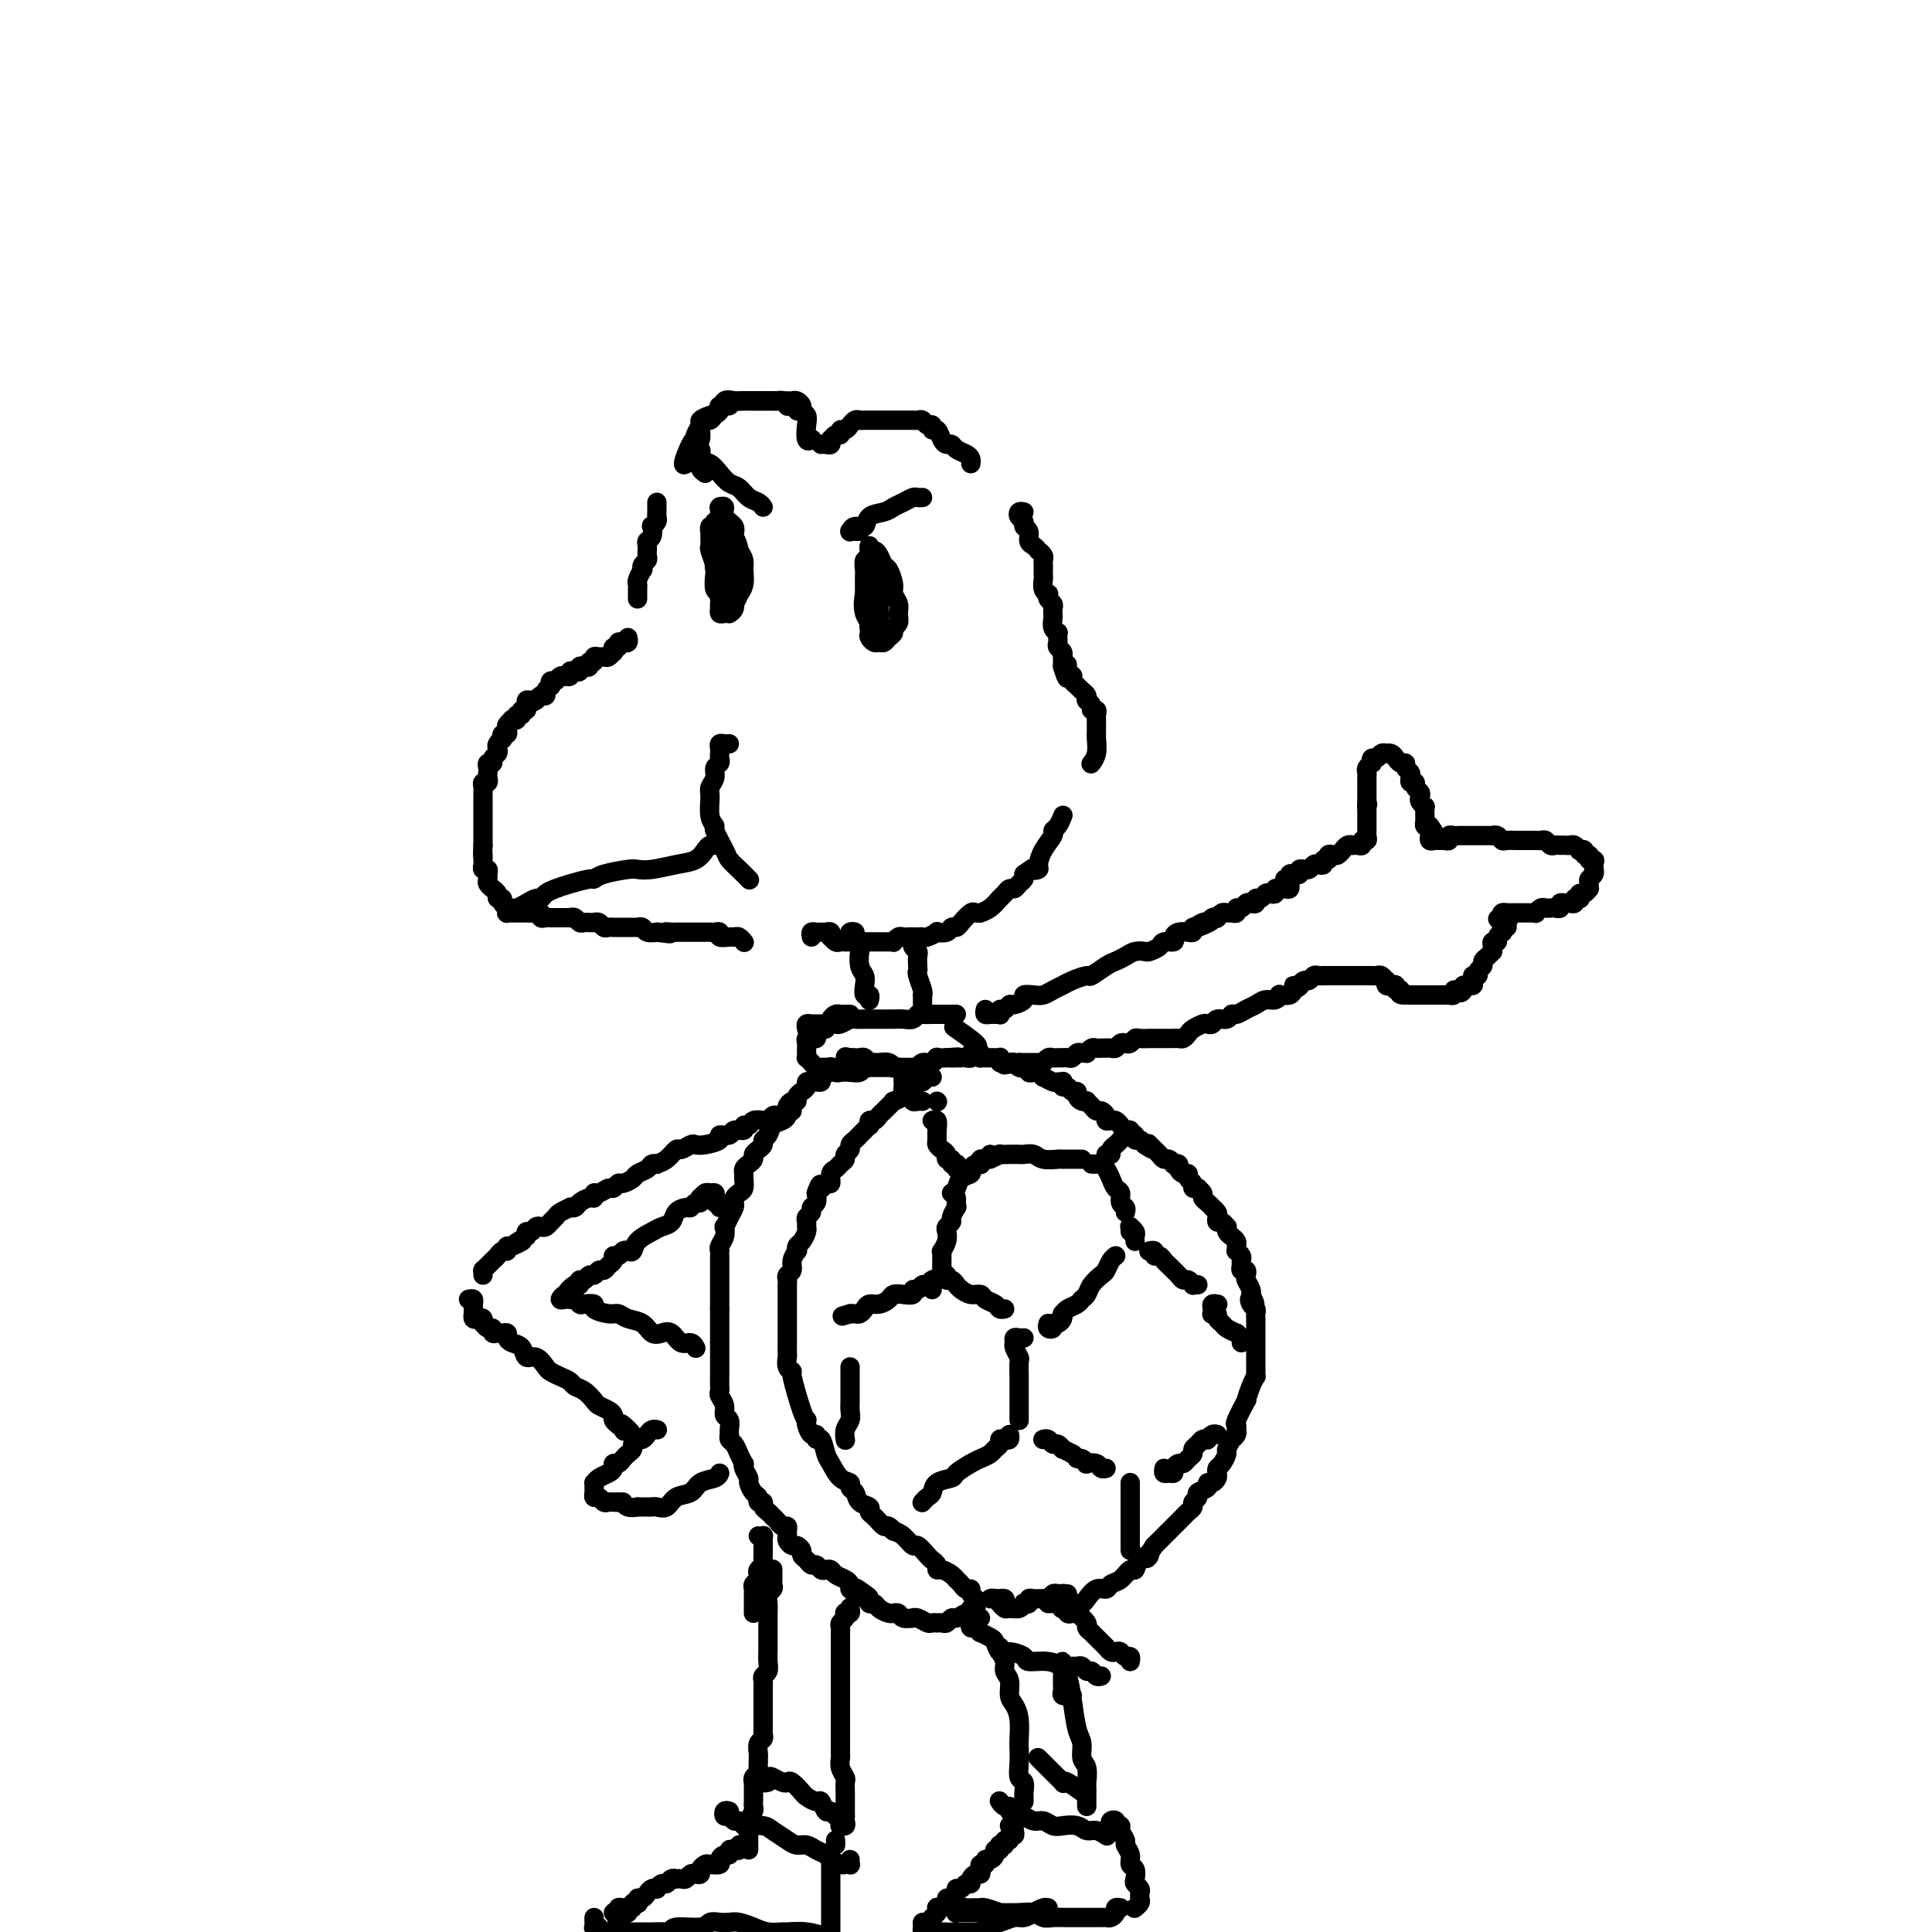 <svg viewBox='0 0 400 400' version='1.1' xmlns='http://www.w3.org/2000/svg' xmlns:xlink='http://www.w3.org/1999/xlink'><g fill='none' stroke='rgb(0,0,0)' stroke-width='4' stroke-linecap='round' stroke-linejoin='round'><path d='M166,85c-0.444,0.114 -0.889,0.228 -1,0c-0.111,-0.228 0.111,-0.797 0,-1c-0.111,-0.203 -0.554,-0.040 -1,0c-0.446,0.040 -0.893,-0.042 -1,0c-0.107,0.042 0.126,0.207 0,0c-0.126,-0.207 -0.612,-0.788 -1,-1c-0.388,-0.212 -0.677,-0.057 -1,0c-0.323,0.057 -0.678,0.015 -1,0c-0.322,-0.015 -0.611,-0.004 -1,0c-0.389,0.004 -0.877,0.001 -1,0c-0.123,-0.001 0.121,-0.000 0,0c-0.121,0.000 -0.606,0.000 -1,0c-0.394,-0.000 -0.697,-0.000 -1,0c-0.303,0.000 -0.606,0.000 -1,0c-0.394,-0.000 -0.881,-0.001 -1,0c-0.119,0.001 0.128,0.004 0,0c-0.128,-0.004 -0.630,-0.016 -1,0c-0.370,0.016 -0.606,0.060 -1,0c-0.394,-0.060 -0.946,-0.224 -1,0c-0.054,0.224 0.389,0.834 0,1c-0.389,0.166 -1.610,-0.114 -2,0c-0.390,0.114 0.049,0.622 0,1c-0.049,0.378 -0.588,0.625 -1,1c-0.412,0.375 -0.698,0.878 -1,1c-0.302,0.122 -0.620,-0.136 -1,0c-0.380,0.136 -0.823,0.665 -1,1c-0.177,0.335 -0.090,0.474 0,1c0.090,0.526 0.182,1.437 0,2c-0.182,0.563 -0.637,0.778 -1,1c-0.363,0.222 -0.633,0.452 -1,1c-0.367,0.548 -0.830,1.415 -1,2c-0.170,0.585 -0.046,0.888 0,1c0.046,0.112 0.013,0.032 0,0c-0.013,-0.032 -0.007,-0.016 0,0'/><path d='M142,96c-1.231,1.157 0.190,-2.449 1,-4c0.810,-1.551 1.007,-1.046 1,-1c-0.007,0.046 -0.219,-0.368 0,-1c0.219,-0.632 0.870,-1.483 1,-2c0.130,-0.517 -0.261,-0.699 0,-1c0.261,-0.301 1.173,-0.722 2,-1c0.827,-0.278 1.569,-0.414 2,-1c0.431,-0.586 0.550,-1.621 1,-2c0.450,-0.379 1.230,-0.102 2,0c0.770,0.102 1.530,0.027 2,0c0.470,-0.027 0.651,-0.007 1,0c0.349,0.007 0.867,0.001 2,0c1.133,-0.001 2.882,0.003 4,0c1.118,-0.003 1.605,-0.012 2,0c0.395,0.012 0.698,0.044 1,0c0.302,-0.044 0.603,-0.165 1,0c0.397,0.165 0.890,0.616 1,1c0.110,0.384 -0.163,0.702 0,1c0.163,0.298 0.762,0.577 1,1c0.238,0.423 0.115,0.990 0,2c-0.115,1.010 -0.223,2.464 0,3c0.223,0.536 0.778,0.153 1,0c0.222,-0.153 0.111,-0.077 0,0'/><path d='M170,92c0.311,-0.033 0.622,-0.065 1,0c0.378,0.065 0.823,0.229 1,0c0.177,-0.229 0.085,-0.850 0,-1c-0.085,-0.150 -0.164,0.171 0,0c0.164,-0.171 0.570,-0.835 1,-1c0.430,-0.165 0.885,0.167 1,0c0.115,-0.167 -0.110,-0.833 0,-1c0.110,-0.167 0.554,0.166 1,0c0.446,-0.166 0.893,-0.829 1,-1c0.107,-0.171 -0.125,0.150 0,0c0.125,-0.150 0.607,-0.772 1,-1c0.393,-0.228 0.697,-0.061 1,0c0.303,0.061 0.606,0.016 1,0c0.394,-0.016 0.879,-0.004 1,0c0.121,0.004 -0.123,0.001 0,0c0.123,-0.001 0.612,-0.000 1,0c0.388,0.000 0.677,0.000 1,0c0.323,-0.000 0.682,-0.000 1,0c0.318,0.000 0.596,-0.000 1,0c0.404,0.000 0.935,0.000 1,0c0.065,-0.000 -0.337,-0.000 0,0c0.337,0.000 1.414,0.000 2,0c0.586,-0.000 0.682,-0.001 1,0c0.318,0.001 0.858,0.004 1,0c0.142,-0.004 -0.116,-0.016 0,0c0.116,0.016 0.605,0.061 1,0c0.395,-0.061 0.697,-0.228 1,0c0.303,0.228 0.606,0.852 1,1c0.394,0.148 0.879,-0.181 1,0c0.121,0.181 -0.122,0.871 0,1c0.122,0.129 0.609,-0.302 1,0c0.391,0.302 0.686,1.338 1,2c0.314,0.662 0.648,0.951 1,1c0.352,0.049 0.721,-0.141 1,0c0.279,0.141 0.467,0.612 1,1c0.533,0.388 1.411,0.692 2,1c0.589,0.308 0.889,0.622 1,1c0.111,0.378 0.032,0.822 0,1c-0.032,0.178 -0.016,0.089 0,0'/><path d='M136,104c0.001,0.446 0.001,0.893 0,1c-0.001,0.107 -0.004,-0.125 0,0c0.004,0.125 0.015,0.606 0,1c-0.015,0.394 -0.056,0.701 0,1c0.056,0.299 0.207,0.591 0,1c-0.207,0.409 -0.773,0.935 -1,1c-0.227,0.065 -0.113,-0.333 0,0c0.113,0.333 0.227,1.395 0,2c-0.227,0.605 -0.793,0.754 -1,1c-0.207,0.246 -0.054,0.591 0,1c0.054,0.409 0.011,0.883 0,1c-0.011,0.117 0.011,-0.122 0,0c-0.011,0.122 -0.054,0.605 0,1c0.054,0.395 0.207,0.701 0,1c-0.207,0.299 -0.773,0.591 -1,1c-0.227,0.409 -0.113,0.935 0,1c0.113,0.065 0.227,-0.332 0,0c-0.227,0.332 -0.793,1.395 -1,2c-0.207,0.605 -0.056,0.754 0,1c0.056,0.246 0.015,0.588 0,1c-0.015,0.412 -0.004,0.894 0,1c0.004,0.106 0.001,-0.164 0,0c-0.001,0.164 -0.000,0.761 0,1c0.000,0.239 0.000,0.119 0,0'/><path d='M130,132c0.081,0.414 0.162,0.828 0,1c-0.162,0.172 -0.565,0.103 -1,0c-0.435,-0.103 -0.900,-0.239 -1,0c-0.100,0.239 0.166,0.852 0,1c-0.166,0.148 -0.766,-0.171 -1,0c-0.234,0.171 -0.104,0.831 0,1c0.104,0.169 0.181,-0.152 0,0c-0.181,0.152 -0.622,0.777 -1,1c-0.378,0.223 -0.694,0.045 -1,0c-0.306,-0.045 -0.603,0.044 -1,0c-0.397,-0.044 -0.894,-0.222 -1,0c-0.106,0.222 0.178,0.843 0,1c-0.178,0.157 -0.817,-0.150 -1,0c-0.183,0.150 0.092,0.759 0,1c-0.092,0.241 -0.551,0.116 -1,0c-0.449,-0.116 -0.890,-0.224 -1,0c-0.110,0.224 0.110,0.778 0,1c-0.110,0.222 -0.551,0.112 -1,0c-0.449,-0.112 -0.908,-0.227 -1,0c-0.092,0.227 0.183,0.797 0,1c-0.183,0.203 -0.823,0.039 -1,0c-0.177,-0.039 0.110,0.046 0,0c-0.110,-0.046 -0.617,-0.223 -1,0c-0.383,0.223 -0.643,0.847 -1,1c-0.357,0.153 -0.813,-0.166 -1,0c-0.187,0.166 -0.105,0.815 0,1c0.105,0.185 0.234,-0.095 0,0c-0.234,0.095 -0.832,0.564 -1,1c-0.168,0.436 0.095,0.839 0,1c-0.095,0.161 -0.547,0.081 -1,0'/><path d='M112,144c-2.967,2.078 -1.384,1.274 -1,1c0.384,-0.274 -0.432,-0.017 -1,0c-0.568,0.017 -0.888,-0.207 -1,0c-0.112,0.207 -0.015,0.844 0,1c0.015,0.156 -0.053,-0.169 0,0c0.053,0.169 0.225,0.834 0,1c-0.225,0.166 -0.849,-0.165 -1,0c-0.151,0.165 0.171,0.828 0,1c-0.171,0.172 -0.834,-0.147 -1,0c-0.166,0.147 0.166,0.760 0,1c-0.166,0.240 -0.828,0.107 -1,0c-0.172,-0.107 0.146,-0.187 0,0c-0.146,0.187 -0.757,0.643 -1,1c-0.243,0.357 -0.117,0.617 0,1c0.117,0.383 0.224,0.890 0,1c-0.224,0.110 -0.778,-0.178 -1,0c-0.222,0.178 -0.111,0.821 0,1c0.111,0.179 0.222,-0.107 0,0c-0.222,0.107 -0.776,0.607 -1,1c-0.224,0.393 -0.116,0.679 0,1c0.116,0.321 0.241,0.677 0,1c-0.241,0.323 -0.849,0.611 -1,1c-0.151,0.389 0.155,0.877 0,1c-0.155,0.123 -0.773,-0.121 -1,0c-0.227,0.121 -0.065,0.606 0,1c0.065,0.394 0.031,0.697 0,1c-0.031,0.303 -0.061,0.606 0,1c0.061,0.394 0.212,0.879 0,1c-0.212,0.121 -0.789,-0.123 -1,0c-0.211,0.123 -0.057,0.611 0,1c0.057,0.389 0.015,0.678 0,1c-0.015,0.322 -0.004,0.678 0,1c0.004,0.322 0.001,0.610 0,1c-0.001,0.390 -0.000,0.883 0,1c0.000,0.117 0.000,-0.141 0,0c-0.000,0.141 -0.000,0.682 0,1c0.000,0.318 0.000,0.414 0,1c-0.000,0.586 -0.000,1.662 0,2c0.000,0.338 0.000,-0.063 0,0c-0.000,0.063 -0.000,0.592 0,1c0.000,0.408 0.000,0.697 0,1c-0.000,0.303 -0.000,0.620 0,1c0.000,0.380 0.000,0.823 0,1c-0.000,0.177 -0.000,0.089 0,0'/><path d='M100,175c-0.154,3.034 -0.037,2.119 0,2c0.037,-0.119 -0.004,0.560 0,1c0.004,0.440 0.054,0.643 0,1c-0.054,0.357 -0.212,0.869 0,1c0.212,0.131 0.793,-0.119 1,0c0.207,0.119 0.040,0.605 0,1c-0.040,0.395 0.046,0.697 0,1c-0.046,0.303 -0.224,0.607 0,1c0.224,0.393 0.849,0.875 1,1c0.151,0.125 -0.171,-0.107 0,0c0.171,0.107 0.834,0.553 1,1c0.166,0.447 -0.166,0.894 0,1c0.166,0.106 0.828,-0.129 1,0c0.172,0.129 -0.147,0.623 0,1c0.147,0.377 0.760,0.637 1,1c0.240,0.363 0.105,0.829 0,1c-0.105,0.171 -0.182,0.046 0,0c0.182,-0.046 0.622,-0.012 1,0c0.378,0.012 0.692,0.003 1,0c0.308,-0.003 0.608,-0.001 1,0c0.392,0.001 0.875,0.000 1,0c0.125,-0.000 -0.107,-0.000 0,0c0.107,0.000 0.554,0.000 1,0'/><path d='M110,189c0.936,0.016 0.777,0.057 1,0c0.223,-0.057 0.830,-0.211 1,0c0.170,0.211 -0.095,0.789 0,1c0.095,0.211 0.550,0.057 1,0c0.450,-0.057 0.894,-0.015 1,0c0.106,0.015 -0.125,0.004 0,0c0.125,-0.004 0.607,-0.001 1,0c0.393,0.001 0.697,-0.001 1,0c0.303,0.001 0.606,0.004 1,0c0.394,-0.004 0.879,-0.015 1,0c0.121,0.015 -0.123,0.057 0,0c0.123,-0.057 0.611,-0.211 1,0c0.389,0.211 0.678,0.789 1,1c0.322,0.211 0.678,0.056 1,0c0.322,-0.056 0.611,-0.011 1,0c0.389,0.011 0.877,-0.011 1,0c0.123,0.011 -0.121,0.056 0,0c0.121,-0.056 0.605,-0.211 1,0c0.395,0.211 0.701,0.789 1,1c0.299,0.211 0.591,0.057 1,0c0.409,-0.057 0.935,-0.015 1,0c0.065,0.015 -0.333,0.004 0,0c0.333,-0.004 1.395,-0.001 2,0c0.605,0.001 0.754,-0.001 1,0c0.246,0.001 0.590,0.004 1,0c0.410,-0.004 0.888,-0.015 1,0c0.112,0.015 -0.141,0.057 0,0c0.141,-0.057 0.677,-0.211 1,0c0.323,0.211 0.433,0.788 1,1c0.567,0.212 1.591,0.061 2,0c0.409,-0.061 0.205,-0.030 0,0'/><path d='M136,193c4.433,0.619 2.514,0.166 2,0c-0.514,-0.166 0.377,-0.044 1,0c0.623,0.044 0.979,0.012 1,0c0.021,-0.012 -0.293,-0.003 0,0c0.293,0.003 1.192,0.001 2,0c0.808,-0.001 1.526,0.000 2,0c0.474,-0.000 0.706,-0.001 1,0c0.294,0.001 0.651,0.004 1,0c0.349,-0.004 0.689,-0.015 1,0c0.311,0.015 0.594,0.057 1,0c0.406,-0.057 0.935,-0.212 1,0c0.065,0.212 -0.333,0.793 0,1c0.333,0.207 1.396,0.042 2,0c0.604,-0.042 0.750,0.040 1,0c0.250,-0.040 0.606,-0.203 1,0c0.394,0.203 0.827,0.772 1,1c0.173,0.228 0.087,0.114 0,0'/><path d='M168,194c-0.089,-0.423 -0.178,-0.847 0,-1c0.178,-0.153 0.622,-0.037 1,0c0.378,0.037 0.689,-0.005 1,0c0.311,0.005 0.622,0.058 1,0c0.378,-0.058 0.822,-0.226 1,0c0.178,0.226 0.089,0.845 0,1c-0.089,0.155 -0.177,-0.155 0,0c0.177,0.155 0.621,0.773 1,1c0.379,0.227 0.693,0.061 1,0c0.307,-0.061 0.606,-0.016 1,0c0.394,0.016 0.884,0.004 1,0c0.116,-0.004 -0.143,-0.001 0,0c0.143,0.001 0.686,0.000 1,0c0.314,-0.000 0.399,-0.000 1,0c0.601,0.000 1.719,0.000 2,0c0.281,-0.000 -0.275,-0.000 0,0c0.275,0.000 1.379,0.001 2,0c0.621,-0.001 0.758,-0.004 1,0c0.242,0.004 0.590,0.015 1,0c0.410,-0.015 0.883,-0.057 1,0c0.117,0.057 -0.123,0.211 0,0c0.123,-0.211 0.610,-0.789 1,-1c0.390,-0.211 0.682,-0.057 1,0c0.318,0.057 0.661,0.016 1,0c0.339,-0.016 0.673,-0.008 1,0c0.327,0.008 0.646,0.016 1,0c0.354,-0.016 0.743,-0.056 1,0c0.257,0.056 0.383,0.207 1,0c0.617,-0.207 1.724,-0.773 2,-1c0.276,-0.227 -0.278,-0.115 0,0c0.278,0.115 1.388,0.234 2,0c0.612,-0.234 0.727,-0.819 1,-1c0.273,-0.181 0.704,0.042 1,0c0.296,-0.042 0.456,-0.351 1,-1c0.544,-0.649 1.472,-1.640 2,-2c0.528,-0.360 0.656,-0.089 1,0c0.344,0.089 0.904,-0.003 1,0c0.096,0.003 -0.273,0.102 0,0c0.273,-0.102 1.186,-0.405 2,-1c0.814,-0.595 1.527,-1.483 2,-2c0.473,-0.517 0.705,-0.663 1,-1c0.295,-0.337 0.654,-0.864 1,-1c0.346,-0.136 0.680,0.118 1,0c0.320,-0.118 0.624,-0.609 1,-1c0.376,-0.391 0.822,-0.683 1,-1c0.178,-0.317 0.089,-0.658 0,-1'/><path d='M212,181c2.866,-2.089 2.029,-1.313 2,-1c-0.029,0.313 0.748,0.161 1,0c0.252,-0.161 -0.021,-0.332 0,-1c0.021,-0.668 0.335,-1.833 1,-3c0.665,-1.167 1.681,-2.338 2,-3c0.319,-0.662 -0.059,-0.817 0,-1c0.059,-0.183 0.554,-0.396 1,-1c0.446,-0.604 0.842,-1.601 1,-2c0.158,-0.399 0.079,-0.199 0,0'/><path d='M105,188c0.356,-0.022 0.711,-0.044 1,0c0.289,0.044 0.510,0.152 1,0c0.490,-0.152 1.247,-0.566 2,-1c0.753,-0.434 1.502,-0.890 2,-1c0.498,-0.110 0.747,0.124 1,0c0.253,-0.124 0.512,-0.607 1,-1c0.488,-0.393 1.205,-0.697 2,-1c0.795,-0.303 1.666,-0.607 3,-1c1.334,-0.393 3.130,-0.876 4,-1c0.870,-0.124 0.815,0.111 1,0c0.185,-0.111 0.611,-0.569 2,-1c1.389,-0.431 3.741,-0.835 5,-1c1.259,-0.165 1.426,-0.089 2,0c0.574,0.089 1.554,0.192 3,0c1.446,-0.192 3.358,-0.678 5,-1c1.642,-0.322 3.015,-0.478 4,-1c0.985,-0.522 1.584,-1.408 2,-2c0.416,-0.592 0.651,-0.890 1,-1c0.349,-0.110 0.814,-0.031 1,0c0.186,0.031 0.093,0.016 0,0'/><path d='M149,114c0.000,-0.060 0.000,-0.119 0,0c0.000,0.119 0.000,0.417 0,1c0.000,0.583 0.000,1.451 0,2c0.000,0.549 0.000,0.778 0,1c0.000,0.222 0.000,0.437 0,1c0.000,0.563 0.000,1.475 0,2c0.000,0.525 0.000,0.663 0,1c0.000,0.337 0.000,0.874 0,1c-0.000,0.126 0.000,-0.158 0,0c0.000,0.158 0.000,0.760 0,1c0.000,0.240 0.000,0.120 0,0'/><path d='M180,123c-0.001,-0.089 -0.001,-0.177 0,0c0.001,0.177 0.004,0.621 0,1c-0.004,0.379 -0.015,0.693 0,1c0.015,0.307 0.057,0.607 0,1c-0.057,0.393 -0.211,0.878 0,1c0.211,0.122 0.789,-0.121 1,0c0.211,0.121 0.057,0.606 0,1c-0.057,0.394 -0.015,0.698 0,1c0.015,0.302 0.004,0.603 0,1c-0.004,0.397 -0.001,0.890 0,1c0.001,0.110 0.000,-0.163 0,0c-0.000,0.163 -0.000,0.761 0,1c0.000,0.239 0.000,0.120 0,0'/><path d='M212,106c-0.390,-0.090 -0.780,-0.180 -1,0c-0.220,0.180 -0.270,0.629 0,1c0.270,0.371 0.860,0.662 1,1c0.140,0.338 -0.169,0.721 0,1c0.169,0.279 0.815,0.452 1,1c0.185,0.548 -0.090,1.470 0,2c0.090,0.530 0.546,0.667 1,1c0.454,0.333 0.906,0.863 1,1c0.094,0.137 -0.171,-0.118 0,0c0.171,0.118 0.778,0.609 1,1c0.222,0.391 0.060,0.681 0,1c-0.060,0.319 -0.017,0.666 0,1c0.017,0.334 0.008,0.654 0,1c-0.008,0.346 -0.016,0.719 0,1c0.016,0.281 0.056,0.471 0,1c-0.056,0.529 -0.207,1.399 0,2c0.207,0.601 0.774,0.934 1,1c0.226,0.066 0.113,-0.136 0,0c-0.113,0.136 -0.227,0.610 0,1c0.227,0.390 0.793,0.695 1,1c0.207,0.305 0.054,0.610 0,1c-0.054,0.390 -0.011,0.865 0,1c0.011,0.135 -0.011,-0.070 0,0c0.011,0.070 0.055,0.414 0,1c-0.055,0.586 -0.211,1.414 0,2c0.211,0.586 0.788,0.931 1,1c0.212,0.069 0.061,-0.136 0,0c-0.061,0.136 -0.030,0.615 0,1c0.030,0.385 0.061,0.677 0,1c-0.061,0.323 -0.212,0.678 0,1c0.212,0.322 0.789,0.611 1,1c0.211,0.389 0.057,0.877 0,1c-0.057,0.123 -0.015,-0.121 0,0c0.015,0.121 0.004,0.606 0,1c-0.004,0.394 -0.002,0.697 0,1'/><path d='M220,138c1.460,4.906 1.109,1.170 1,0c-0.109,-1.170 0.022,0.225 0,1c-0.022,0.775 -0.199,0.928 0,1c0.199,0.072 0.774,0.061 1,0c0.226,-0.061 0.103,-0.171 0,0c-0.103,0.171 -0.185,0.624 0,1c0.185,0.376 0.638,0.675 1,1c0.362,0.325 0.632,0.675 1,1c0.368,0.325 0.835,0.626 1,1c0.165,0.374 0.029,0.822 0,1c-0.029,0.178 0.049,0.085 0,0c-0.049,-0.085 -0.223,-0.164 0,0c0.223,0.164 0.844,0.570 1,1c0.156,0.430 -0.154,0.885 0,1c0.154,0.115 0.773,-0.110 1,0c0.227,0.110 0.061,0.554 0,1c-0.061,0.446 -0.016,0.893 0,1c0.016,0.107 0.004,-0.128 0,0c-0.004,0.128 -0.000,0.618 0,1c0.000,0.382 -0.004,0.656 0,1c0.004,0.344 0.015,0.758 0,1c-0.015,0.242 -0.056,0.312 0,1c0.056,0.688 0.207,1.993 0,3c-0.207,1.007 -0.774,1.716 -1,2c-0.226,0.284 -0.113,0.142 0,0'/><path d='M151,154c-0.310,0.024 -0.619,0.048 -1,0c-0.381,-0.048 -0.833,-0.167 -1,0c-0.167,0.167 -0.049,0.621 0,1c0.049,0.379 0.028,0.682 0,1c-0.028,0.318 -0.064,0.652 0,1c0.064,0.348 0.228,0.710 0,1c-0.228,0.290 -0.847,0.507 -1,1c-0.153,0.493 0.159,1.260 0,2c-0.159,0.740 -0.791,1.452 -1,2c-0.209,0.548 0.003,0.931 0,2c-0.003,1.069 -0.223,2.825 0,4c0.223,1.175 0.888,1.770 1,2c0.112,0.230 -0.331,0.093 0,1c0.331,0.907 1.434,2.856 2,4c0.566,1.144 0.595,1.482 1,2c0.405,0.518 1.186,1.216 2,2c0.814,0.784 1.661,1.652 2,2c0.339,0.348 0.169,0.174 0,0'/><path d='M176,194c-0.121,-0.408 -0.242,-0.816 0,-1c0.242,-0.184 0.849,-0.145 1,0c0.151,0.145 -0.152,0.395 0,1c0.152,0.605 0.759,1.565 1,2c0.241,0.435 0.116,0.345 0,1c-0.116,0.655 -0.224,2.055 0,3c0.224,0.945 0.778,1.434 1,2c0.222,0.566 0.112,1.210 0,2c-0.112,0.790 -0.226,1.727 0,2c0.226,0.273 0.792,-0.119 1,0c0.208,0.119 0.060,0.748 0,1c-0.060,0.252 -0.030,0.126 0,0'/><path d='M189,196c0.030,-0.510 0.061,-1.020 0,-1c-0.061,0.020 -0.212,0.569 0,1c0.212,0.431 0.788,0.743 1,1c0.212,0.257 0.061,0.457 0,1c-0.061,0.543 -0.030,1.428 0,2c0.030,0.572 0.061,0.832 0,1c-0.061,0.168 -0.212,0.244 0,1c0.212,0.756 0.789,2.192 1,3c0.211,0.808 0.057,0.987 0,1c-0.057,0.013 -0.015,-0.141 0,0c0.015,0.141 0.004,0.576 0,1c-0.004,0.424 -0.001,0.835 0,1c0.001,0.165 0.001,0.082 0,0'/><path d='M167,213c-0.089,-0.423 -0.179,-0.845 0,-1c0.179,-0.155 0.625,-0.041 1,0c0.375,0.041 0.678,0.011 1,0c0.322,-0.011 0.663,-0.002 1,0c0.337,0.002 0.672,-0.003 1,0c0.328,0.003 0.650,0.015 1,0c0.350,-0.015 0.727,-0.057 1,0c0.273,0.057 0.440,0.211 1,0c0.560,-0.211 1.513,-0.789 2,-1c0.487,-0.211 0.509,-0.057 1,0c0.491,0.057 1.450,0.015 2,0c0.550,-0.015 0.692,-0.004 1,0c0.308,0.004 0.782,0.001 1,0c0.218,-0.001 0.181,0.001 1,0c0.819,-0.001 2.496,-0.004 3,0c0.504,0.004 -0.164,0.015 0,0c0.164,-0.015 1.161,-0.057 2,0c0.839,0.057 1.521,0.211 2,0c0.479,-0.211 0.754,-0.789 1,-1c0.246,-0.211 0.461,-0.057 1,0c0.539,0.057 1.401,0.015 2,0c0.599,-0.015 0.934,-0.004 1,0c0.066,0.004 -0.136,0.001 0,0c0.136,-0.001 0.611,-0.000 1,0c0.389,0.000 0.692,0.000 1,0c0.308,-0.000 0.621,-0.000 1,0c0.379,0.000 0.822,0.000 1,0c0.178,-0.000 0.089,-0.000 0,0'/><path d='M176,210c-0.765,0.022 -1.529,0.043 -2,0c-0.471,-0.043 -0.647,-0.151 -1,0c-0.353,0.151 -0.882,0.562 -1,1c-0.118,0.438 0.175,0.905 0,1c-0.175,0.095 -0.816,-0.181 -1,0c-0.184,0.181 0.090,0.819 0,1c-0.090,0.181 -0.545,-0.095 -1,0c-0.455,0.095 -0.910,0.561 -1,1c-0.090,0.439 0.186,0.853 0,1c-0.186,0.147 -0.834,0.028 -1,0c-0.166,-0.028 0.152,0.034 0,0c-0.152,-0.034 -0.772,-0.163 -1,0c-0.228,0.163 -0.062,0.617 0,1c0.062,0.383 0.020,0.694 0,1c-0.020,0.306 -0.016,0.608 0,1c0.016,0.392 0.046,0.876 0,1c-0.046,0.124 -0.167,-0.110 0,0c0.167,0.110 0.623,0.566 1,1c0.377,0.434 0.674,0.847 1,1c0.326,0.153 0.679,0.045 1,0c0.321,-0.045 0.610,-0.026 1,0c0.390,0.026 0.881,0.059 1,0c0.119,-0.059 -0.133,-0.211 0,0c0.133,0.211 0.651,0.785 1,1c0.349,0.215 0.528,0.072 1,0c0.472,-0.072 1.236,-0.072 2,0c0.764,0.072 1.529,0.215 2,0c0.471,-0.215 0.650,-0.790 1,-1c0.350,-0.210 0.871,-0.056 1,0c0.129,0.056 -0.134,0.015 0,0c0.134,-0.015 0.666,-0.004 1,0c0.334,0.004 0.471,0.001 1,0c0.529,-0.001 1.451,-0.000 2,0c0.549,0.000 0.726,0.000 1,0c0.274,-0.000 0.647,-0.000 1,0c0.353,0.000 0.686,0.001 1,0c0.314,-0.001 0.608,-0.004 1,0c0.392,0.004 0.882,0.016 1,0c0.118,-0.016 -0.136,-0.061 0,0c0.136,0.061 0.662,0.226 1,0c0.338,-0.226 0.488,-0.845 1,-1c0.512,-0.155 1.385,0.154 2,0c0.615,-0.154 0.973,-0.772 1,-1c0.027,-0.228 -0.278,-0.065 0,0c0.278,0.065 1.139,0.033 2,0'/><path d='M196,219c4.339,-0.309 1.687,-0.083 1,0c-0.687,0.083 0.590,0.023 1,0c0.410,-0.023 -0.049,-0.010 0,0c0.049,0.010 0.606,0.018 1,0c0.394,-0.018 0.626,-0.061 1,0c0.374,0.061 0.889,0.226 1,0c0.111,-0.226 -0.181,-0.842 0,-1c0.181,-0.158 0.836,0.143 1,0c0.164,-0.143 -0.162,-0.729 0,-1c0.162,-0.271 0.813,-0.227 0,-1c-0.813,-0.773 -3.089,-2.364 -4,-3c-0.911,-0.636 -0.455,-0.318 0,0'/><path d='M203,218c0.024,0.423 0.048,0.845 0,1c-0.048,0.155 -0.167,0.042 0,0c0.167,-0.042 0.619,-0.012 1,0c0.381,0.012 0.690,0.007 1,0c0.310,-0.007 0.622,-0.016 1,0c0.378,0.016 0.822,0.057 1,0c0.178,-0.057 0.089,-0.212 0,0c-0.089,0.212 -0.179,0.793 0,1c0.179,0.207 0.626,0.041 1,0c0.374,-0.041 0.673,0.042 1,0c0.327,-0.042 0.680,-0.208 1,0c0.320,0.208 0.607,0.792 1,1c0.393,0.208 0.893,0.042 1,0c0.107,-0.042 -0.179,0.040 0,0c0.179,-0.040 0.823,-0.203 1,0c0.177,0.203 -0.112,0.771 0,1c0.112,0.229 0.625,0.118 1,0c0.375,-0.118 0.611,-0.242 1,0c0.389,0.242 0.931,0.850 1,1c0.069,0.150 -0.335,-0.157 0,0c0.335,0.157 1.409,0.778 2,1c0.591,0.222 0.697,0.044 1,0c0.303,-0.044 0.802,0.045 1,0c0.198,-0.045 0.096,-0.223 0,0c-0.096,0.223 -0.184,0.847 0,1c0.184,0.153 0.640,-0.166 1,0c0.360,0.166 0.622,0.815 1,1c0.378,0.185 0.871,-0.095 1,0c0.129,0.095 -0.106,0.564 0,1c0.106,0.436 0.553,0.839 1,1c0.447,0.161 0.893,0.081 1,0c0.107,-0.081 -0.125,-0.163 0,0c0.125,0.163 0.607,0.569 1,1c0.393,0.431 0.697,0.886 1,1c0.303,0.114 0.606,-0.114 1,0c0.394,0.114 0.879,0.569 1,1c0.121,0.431 -0.123,0.837 0,1c0.123,0.163 0.611,0.081 1,0c0.389,-0.081 0.679,-0.162 1,0c0.321,0.162 0.673,0.565 1,1c0.327,0.435 0.627,0.900 1,1c0.373,0.100 0.817,-0.165 1,0c0.183,0.165 0.105,0.762 0,1c-0.105,0.238 -0.235,0.119 0,0c0.235,-0.119 0.836,-0.238 1,0c0.164,0.238 -0.110,0.833 0,1c0.110,0.167 0.603,-0.095 1,0c0.397,0.095 0.699,0.548 1,1'/><path d='M237,237c2.698,1.853 1.444,0.485 1,0c-0.444,-0.485 -0.077,-0.087 0,0c0.077,0.087 -0.134,-0.135 0,0c0.134,0.135 0.614,0.628 1,1c0.386,0.372 0.677,0.622 1,1c0.323,0.378 0.679,0.885 1,1c0.321,0.115 0.607,-0.163 1,0c0.393,0.163 0.893,0.766 1,1c0.107,0.234 -0.177,0.100 0,0c0.177,-0.100 0.817,-0.167 1,0c0.183,0.167 -0.090,0.569 0,1c0.090,0.431 0.545,0.890 1,1c0.455,0.110 0.911,-0.128 1,0c0.089,0.128 -0.187,0.622 0,1c0.187,0.378 0.839,0.640 1,1c0.161,0.360 -0.168,0.817 0,1c0.168,0.183 0.832,0.090 1,0c0.168,-0.090 -0.161,-0.178 0,0c0.161,0.178 0.813,0.621 1,1c0.187,0.379 -0.090,0.693 0,1c0.090,0.307 0.546,0.607 1,1c0.454,0.393 0.906,0.880 1,1c0.094,0.120 -0.168,-0.127 0,0c0.168,0.127 0.767,0.626 1,1c0.233,0.374 0.101,0.621 0,1c-0.101,0.379 -0.171,0.889 0,1c0.171,0.111 0.585,-0.178 1,0c0.415,0.178 0.833,0.821 1,1c0.167,0.179 0.083,-0.107 0,0c-0.083,0.107 -0.166,0.607 0,1c0.166,0.393 0.579,0.679 1,1c0.421,0.321 0.849,0.677 1,1c0.151,0.323 0.026,0.611 0,1c-0.026,0.389 0.046,0.877 0,1c-0.046,0.123 -0.209,-0.121 0,0c0.209,0.121 0.792,0.606 1,1c0.208,0.394 0.042,0.697 0,1c-0.042,0.303 0.040,0.605 0,1c-0.040,0.395 -0.203,0.883 0,1c0.203,0.117 0.772,-0.137 1,0c0.228,0.137 0.113,0.664 0,1c-0.113,0.336 -0.226,0.482 0,1c0.226,0.518 0.792,1.409 1,2c0.208,0.591 0.060,0.883 0,1c-0.060,0.117 -0.030,0.058 0,0'/><path d='M259,268c1.563,3.427 0.471,1.496 0,1c-0.471,-0.496 -0.322,0.445 0,1c0.322,0.555 0.818,0.726 1,1c0.182,0.274 0.049,0.652 0,1c-0.049,0.348 -0.013,0.667 0,1c0.013,0.333 0.003,0.681 0,1c-0.003,0.319 -0.001,0.610 0,1c0.001,0.390 0.000,0.878 0,1c-0.000,0.122 -0.000,-0.122 0,0c0.000,0.122 0.000,0.611 0,1c-0.000,0.389 -0.000,0.678 0,1c0.000,0.322 0.000,0.678 0,1c-0.000,0.322 -0.000,0.611 0,1c0.000,0.389 0.000,0.877 0,1c-0.000,0.123 -0.000,-0.121 0,0c0.000,0.121 0.001,0.606 0,1c-0.001,0.394 -0.003,0.698 0,1c0.003,0.302 0.011,0.601 0,1c-0.011,0.399 -0.039,0.898 0,1c0.039,0.102 0.147,-0.193 0,0c-0.147,0.193 -0.547,0.874 -1,2c-0.453,1.126 -0.958,2.698 -1,3c-0.042,0.302 0.381,-0.666 0,0c-0.381,0.666 -1.565,2.966 -2,4c-0.435,1.034 -0.121,0.803 0,1c0.121,0.197 0.047,0.821 0,1c-0.047,0.179 -0.069,-0.089 0,0c0.069,0.089 0.230,0.533 0,1c-0.230,0.467 -0.849,0.955 -1,1c-0.151,0.045 0.166,-0.353 0,0c-0.166,0.353 -0.815,1.457 -1,2c-0.185,0.543 0.095,0.527 0,1c-0.095,0.473 -0.564,1.437 -1,2c-0.436,0.563 -0.839,0.724 -1,1c-0.161,0.276 -0.079,0.665 0,1c0.079,0.335 0.157,0.614 0,1c-0.157,0.386 -0.549,0.877 -1,1c-0.451,0.123 -0.962,-0.122 -1,0c-0.038,0.122 0.397,0.610 0,1c-0.397,0.390 -1.626,0.682 -2,1c-0.374,0.318 0.107,0.663 0,1c-0.107,0.337 -0.802,0.667 -1,1c-0.198,0.333 0.101,0.667 0,1c-0.101,0.333 -0.601,0.663 -1,1c-0.399,0.337 -0.698,0.682 -1,1c-0.302,0.318 -0.606,0.610 -1,1c-0.394,0.390 -0.879,0.878 -1,1c-0.121,0.122 0.122,-0.122 0,0c-0.122,0.122 -0.610,0.610 -1,1c-0.390,0.390 -0.682,0.682 -1,1c-0.318,0.318 -0.662,0.662 -1,1c-0.338,0.338 -0.669,0.669 -1,1'/><path d='M239,320c-2.749,3.985 -1.120,2.448 -1,2c0.120,-0.448 -1.267,0.194 -2,1c-0.733,0.806 -0.811,1.775 -1,2c-0.189,0.225 -0.487,-0.295 -1,0c-0.513,0.295 -1.240,1.406 -2,2c-0.760,0.594 -1.551,0.671 -2,1c-0.449,0.329 -0.555,0.911 -1,1c-0.445,0.089 -1.230,-0.316 -2,0c-0.770,0.316 -1.526,1.353 -2,2c-0.474,0.647 -0.666,0.905 -1,1c-0.334,0.095 -0.810,0.027 -1,0c-0.190,-0.027 -0.095,-0.014 0,0'/><path d='M173,221c-0.417,0.032 -0.834,0.064 -1,0c-0.166,-0.064 -0.082,-0.224 0,0c0.082,0.224 0.163,0.830 0,1c-0.163,0.170 -0.568,-0.098 -1,0c-0.432,0.098 -0.890,0.561 -1,1c-0.110,0.439 0.129,0.853 0,1c-0.129,0.147 -0.626,0.028 -1,0c-0.374,-0.028 -0.626,0.034 -1,0c-0.374,-0.034 -0.870,-0.163 -1,0c-0.130,0.163 0.106,0.617 0,1c-0.106,0.383 -0.554,0.694 -1,1c-0.446,0.306 -0.890,0.607 -1,1c-0.110,0.393 0.115,0.879 0,1c-0.115,0.121 -0.569,-0.122 -1,0c-0.431,0.122 -0.840,0.609 -1,1c-0.160,0.391 -0.070,0.686 0,1c0.070,0.314 0.120,0.647 0,1c-0.120,0.353 -0.410,0.724 -1,1c-0.590,0.276 -1.481,0.455 -2,1c-0.519,0.545 -0.665,1.455 -1,2c-0.335,0.545 -0.860,0.723 -1,1c-0.140,0.277 0.103,0.652 0,1c-0.103,0.348 -0.553,0.671 -1,1c-0.447,0.329 -0.890,0.666 -1,1c-0.110,0.334 0.114,0.666 0,1c-0.114,0.334 -0.566,0.671 -1,1c-0.434,0.329 -0.851,0.652 -1,1c-0.149,0.348 -0.030,0.723 0,1c0.030,0.277 -0.031,0.456 0,1c0.031,0.544 0.153,1.455 0,2c-0.153,0.545 -0.580,0.726 -1,1c-0.420,0.274 -0.834,0.642 -1,1c-0.166,0.358 -0.083,0.707 0,1c0.083,0.293 0.167,0.529 0,1c-0.167,0.471 -0.584,1.176 -1,2c-0.416,0.824 -0.829,1.766 -1,2c-0.171,0.234 -0.098,-0.239 0,0c0.098,0.239 0.222,1.190 0,2c-0.222,0.810 -0.792,1.478 -1,2c-0.208,0.522 -0.056,0.899 0,1c0.056,0.101 0.015,-0.074 0,0c-0.015,0.074 -0.004,0.395 0,1c0.004,0.605 0.001,1.492 0,2c-0.001,0.508 -0.000,0.636 0,1c0.000,0.364 0.000,0.965 0,2c-0.000,1.035 -0.000,2.504 0,3c0.000,0.496 0.000,0.018 0,0c-0.000,-0.018 -0.000,0.423 0,1c0.000,0.577 0.000,1.288 0,2'/><path d='M149,271c-0.000,2.206 -0.000,1.220 0,1c0.000,-0.220 0.000,0.325 0,1c-0.000,0.675 -0.000,1.480 0,2c0.000,0.520 0.000,0.754 0,1c-0.000,0.246 -0.000,0.504 0,1c0.000,0.496 0.000,1.231 0,2c-0.000,0.769 -0.000,1.572 0,2c0.000,0.428 0.000,0.482 0,1c-0.000,0.518 -0.001,1.500 0,2c0.001,0.500 0.004,0.518 0,1c-0.004,0.482 -0.016,1.429 0,2c0.016,0.571 0.061,0.768 0,1c-0.061,0.232 -0.227,0.500 0,1c0.227,0.500 0.846,1.233 1,2c0.154,0.767 -0.156,1.568 0,2c0.156,0.432 0.777,0.496 1,1c0.223,0.504 0.049,1.447 0,2c-0.049,0.553 0.029,0.716 0,1c-0.029,0.284 -0.165,0.688 0,1c0.165,0.312 0.632,0.530 1,1c0.368,0.470 0.639,1.191 1,2c0.361,0.809 0.814,1.707 1,2c0.186,0.293 0.105,-0.020 0,0c-0.105,0.020 -0.234,0.372 0,1c0.234,0.628 0.832,1.531 1,2c0.168,0.469 -0.095,0.503 0,1c0.095,0.497 0.546,1.457 1,2c0.454,0.543 0.909,0.670 1,1c0.091,0.330 -0.183,0.862 0,1c0.183,0.138 0.823,-0.118 1,0c0.177,0.118 -0.107,0.610 0,1c0.107,0.390 0.607,0.678 1,1c0.393,0.322 0.680,0.678 1,1c0.320,0.322 0.675,0.611 1,1c0.325,0.389 0.622,0.877 1,1c0.378,0.123 0.836,-0.121 1,0c0.164,0.121 0.032,0.606 0,1c-0.032,0.394 0.034,0.697 0,1c-0.034,0.303 -0.168,0.606 0,1c0.168,0.394 0.636,0.879 1,1c0.364,0.121 0.622,-0.121 1,0c0.378,0.121 0.875,0.606 1,1c0.125,0.394 -0.121,0.698 0,1c0.121,0.302 0.610,0.603 1,1c0.390,0.397 0.682,0.890 1,1c0.318,0.110 0.662,-0.164 1,0c0.338,0.164 0.672,0.765 1,1c0.328,0.235 0.652,0.104 1,0c0.348,-0.104 0.720,-0.183 1,0c0.280,0.183 0.467,0.626 1,1c0.533,0.374 1.413,0.678 2,1c0.587,0.322 0.882,0.664 1,1c0.118,0.336 0.059,0.668 0,1'/><path d='M176,329c3.371,3.354 1.299,0.740 1,0c-0.299,-0.740 1.176,0.393 2,1c0.824,0.607 0.998,0.688 1,1c0.002,0.312 -0.167,0.854 0,1c0.167,0.146 0.671,-0.104 1,0c0.329,0.104 0.484,0.563 1,1c0.516,0.437 1.394,0.853 2,1c0.606,0.147 0.941,0.025 1,0c0.059,-0.025 -0.156,0.046 0,0c0.156,-0.046 0.685,-0.210 1,0c0.315,0.210 0.417,0.792 1,1c0.583,0.208 1.647,0.042 2,0c0.353,-0.042 -0.007,0.041 0,0c0.007,-0.041 0.379,-0.207 1,0c0.621,0.207 1.490,0.787 2,1c0.510,0.213 0.661,0.058 1,0c0.339,-0.058 0.864,-0.020 1,0c0.136,0.020 -0.119,0.020 0,0c0.119,-0.020 0.613,-0.062 1,0c0.387,0.062 0.668,0.226 1,0c0.332,-0.226 0.716,-0.844 1,-1c0.284,-0.156 0.467,0.150 1,0c0.533,-0.150 1.415,-0.757 2,-1c0.585,-0.243 0.875,-0.120 1,0c0.125,0.120 0.087,0.239 0,0c-0.087,-0.239 -0.224,-0.837 0,-1c0.224,-0.163 0.807,0.110 1,0c0.193,-0.110 -0.004,-0.603 0,-1c0.004,-0.397 0.209,-0.698 0,-1c-0.209,-0.302 -0.830,-0.607 -1,-1c-0.170,-0.393 0.113,-0.875 0,-1c-0.113,-0.125 -0.621,0.107 -1,0c-0.379,-0.107 -0.630,-0.555 -1,-1c-0.370,-0.445 -0.860,-0.889 -1,-1c-0.140,-0.111 0.068,0.111 0,0c-0.068,-0.111 -0.414,-0.555 -1,-1c-0.586,-0.445 -1.413,-0.891 -2,-1c-0.587,-0.109 -0.935,0.121 -1,0c-0.065,-0.121 0.152,-0.591 0,-1c-0.152,-0.409 -0.674,-0.757 -1,-1c-0.326,-0.243 -0.458,-0.380 -1,-1c-0.542,-0.620 -1.496,-1.723 -2,-2c-0.504,-0.277 -0.559,0.272 -1,0c-0.441,-0.272 -1.269,-1.363 -2,-2c-0.731,-0.637 -1.366,-0.818 -2,-1'/><path d='M185,317c-2.578,-2.252 -0.523,-0.382 0,0c0.523,0.382 -0.485,-0.724 -1,-1c-0.515,-0.276 -0.537,0.278 -1,0c-0.463,-0.278 -1.366,-1.388 -2,-2c-0.634,-0.612 -0.997,-0.727 -1,-1c-0.003,-0.273 0.355,-0.704 0,-1c-0.355,-0.296 -1.421,-0.459 -2,-1c-0.579,-0.541 -0.670,-1.462 -1,-2c-0.330,-0.538 -0.901,-0.695 -1,-1c-0.099,-0.305 0.272,-0.759 0,-1c-0.272,-0.241 -1.187,-0.270 -2,-1c-0.813,-0.730 -1.523,-2.161 -2,-3c-0.477,-0.839 -0.719,-1.085 -1,-2c-0.281,-0.915 -0.601,-2.501 -1,-3c-0.399,-0.499 -0.878,0.087 -1,0c-0.122,-0.087 0.111,-0.846 0,-1c-0.111,-0.154 -0.567,0.298 -1,0c-0.433,-0.298 -0.842,-1.345 -1,-2c-0.158,-0.655 -0.066,-0.917 0,-1c0.066,-0.083 0.105,0.014 0,0c-0.105,-0.014 -0.354,-0.140 -1,-2c-0.646,-1.860 -1.690,-5.453 -2,-7c-0.310,-1.547 0.113,-1.047 0,-1c-0.113,0.047 -0.762,-0.359 -1,-1c-0.238,-0.641 -0.064,-1.518 0,-2c0.064,-0.482 0.017,-0.571 0,-1c-0.017,-0.429 -0.005,-1.199 0,-2c0.005,-0.801 0.001,-1.633 0,-2c-0.001,-0.367 -0.000,-0.269 0,-1c0.000,-0.731 0.000,-2.290 0,-3c-0.000,-0.710 -0.000,-0.572 0,-1c0.000,-0.428 0.000,-1.424 0,-2c-0.000,-0.576 -0.001,-0.732 0,-1c0.001,-0.268 0.004,-0.649 0,-1c-0.004,-0.351 -0.016,-0.674 0,-1c0.016,-0.326 0.061,-0.655 0,-1c-0.061,-0.345 -0.226,-0.704 0,-1c0.226,-0.296 0.845,-0.527 1,-1c0.155,-0.473 -0.152,-1.186 0,-2c0.152,-0.814 0.762,-1.727 1,-2c0.238,-0.273 0.102,0.096 0,0c-0.102,-0.096 -0.171,-0.656 0,-1c0.171,-0.344 0.581,-0.474 1,-1c0.419,-0.526 0.848,-1.450 1,-2c0.152,-0.550 0.026,-0.725 0,-1c-0.026,-0.275 0.049,-0.650 0,-1c-0.049,-0.350 -0.223,-0.674 0,-1c0.223,-0.326 0.843,-0.654 1,-1c0.157,-0.346 -0.150,-0.708 0,-1c0.150,-0.292 0.757,-0.512 1,-1c0.243,-0.488 0.121,-1.244 0,-2'/><path d='M169,247c1.111,-3.097 0.889,-1.341 1,-1c0.111,0.341 0.554,-0.735 1,-1c0.446,-0.265 0.894,0.280 1,0c0.106,-0.280 -0.130,-1.384 0,-2c0.130,-0.616 0.627,-0.742 1,-1c0.373,-0.258 0.621,-0.646 1,-1c0.379,-0.354 0.889,-0.672 1,-1c0.111,-0.328 -0.178,-0.665 0,-1c0.178,-0.335 0.821,-0.667 1,-1c0.179,-0.333 -0.106,-0.668 0,-1c0.106,-0.332 0.603,-0.662 1,-1c0.397,-0.338 0.694,-0.683 1,-1c0.306,-0.317 0.621,-0.606 1,-1c0.379,-0.394 0.823,-0.893 1,-1c0.177,-0.107 0.089,0.179 0,0c-0.089,-0.179 -0.179,-0.821 0,-1c0.179,-0.179 0.627,0.106 1,0c0.373,-0.106 0.672,-0.602 1,-1c0.328,-0.398 0.684,-0.698 1,-1c0.316,-0.302 0.592,-0.606 1,-1c0.408,-0.394 0.946,-0.879 1,-1c0.054,-0.121 -0.378,0.121 0,0c0.378,-0.121 1.565,-0.606 2,-1c0.435,-0.394 0.116,-0.697 0,-1c-0.116,-0.303 -0.030,-0.606 0,-1c0.030,-0.394 0.005,-0.880 0,-1c-0.005,-0.120 0.009,0.125 0,0c-0.009,-0.125 -0.040,-0.621 0,-1c0.040,-0.379 0.152,-0.641 0,-1c-0.152,-0.359 -0.569,-0.814 -1,-1c-0.431,-0.186 -0.875,-0.103 -1,0c-0.125,0.103 0.069,0.225 0,0c-0.069,-0.225 -0.400,-0.796 -1,-1c-0.600,-0.204 -1.470,-0.041 -2,0c-0.530,0.041 -0.719,-0.042 -1,0c-0.281,0.042 -0.653,0.207 -1,0c-0.347,-0.207 -0.670,-0.788 -1,-1c-0.330,-0.212 -0.666,-0.057 -1,0c-0.334,0.057 -0.667,0.016 -1,0c-0.333,-0.016 -0.667,-0.008 -1,0'/><path d='M176,219c-1.667,-0.333 -0.833,-0.167 0,0'/><path d='M208,332c0.119,-0.422 0.238,-0.845 0,-1c-0.238,-0.155 -0.831,-0.043 -1,0c-0.169,0.043 0.088,0.015 0,0c-0.088,-0.015 -0.522,-0.019 -1,0c-0.478,0.019 -1.001,0.062 -1,0c0.001,-0.062 0.524,-0.227 1,0c0.476,0.227 0.905,0.846 1,1c0.095,0.154 -0.142,-0.159 0,0c0.142,0.159 0.664,0.788 1,1c0.336,0.212 0.486,0.005 1,0c0.514,-0.005 1.391,0.191 2,0c0.609,-0.191 0.951,-0.769 1,-1c0.049,-0.231 -0.194,-0.114 0,0c0.194,0.114 0.827,0.227 1,0c0.173,-0.227 -0.112,-0.793 0,-1c0.112,-0.207 0.621,-0.054 1,0c0.379,0.054 0.626,0.011 1,0c0.374,-0.011 0.874,0.011 1,0c0.126,-0.011 -0.121,-0.054 0,0c0.121,0.054 0.609,0.207 1,0c0.391,-0.207 0.683,-0.773 1,-1c0.317,-0.227 0.658,-0.113 1,0'/><path d='M219,330c2.408,-0.155 1.429,-0.041 1,0c-0.429,0.041 -0.308,0.011 0,0c0.308,-0.011 0.802,-0.003 1,0c0.198,0.003 0.099,0.002 0,0'/><path d='M217,332c0.339,-0.008 0.678,-0.016 1,0c0.322,0.016 0.626,0.056 1,0c0.374,-0.056 0.817,-0.207 1,0c0.183,0.207 0.105,0.774 0,1c-0.105,0.226 -0.237,0.111 0,0c0.237,-0.111 0.842,-0.219 1,0c0.158,0.219 -0.130,0.765 0,1c0.130,0.235 0.680,0.158 1,0c0.320,-0.158 0.411,-0.397 1,0c0.589,0.397 1.678,1.430 2,2c0.322,0.570 -0.121,0.678 0,1c0.121,0.322 0.806,0.860 1,1c0.194,0.140 -0.103,-0.116 0,0c0.103,0.116 0.605,0.606 1,1c0.395,0.394 0.683,0.693 1,1c0.317,0.307 0.662,0.622 1,1c0.338,0.378 0.669,0.818 1,1c0.331,0.182 0.663,0.105 1,0c0.337,-0.105 0.679,-0.238 1,0c0.321,0.238 0.622,0.847 1,1c0.378,0.153 0.832,-0.151 1,0c0.168,0.151 0.048,0.757 0,1c-0.048,0.243 -0.024,0.121 0,0'/><path d='M203,335c-0.451,-0.122 -0.903,-0.244 -1,0c-0.097,0.244 0.160,0.854 0,1c-0.160,0.146 -0.738,-0.172 -1,0c-0.262,0.172 -0.207,0.834 0,1c0.207,0.166 0.566,-0.164 1,0c0.434,0.164 0.942,0.822 1,1c0.058,0.178 -0.334,-0.125 0,0c0.334,0.125 1.393,0.677 2,1c0.607,0.323 0.762,0.416 1,1c0.238,0.584 0.560,1.658 1,2c0.440,0.342 0.999,-0.048 2,0c1.001,0.048 2.443,0.535 3,1c0.557,0.465 0.229,0.910 1,1c0.771,0.090 2.640,-0.173 4,0c1.360,0.173 2.210,0.782 3,1c0.790,0.218 1.521,0.043 2,0c0.479,-0.043 0.705,0.045 1,0c0.295,-0.045 0.657,-0.222 1,0c0.343,0.222 0.666,0.844 1,1c0.334,0.156 0.677,-0.154 1,0c0.323,0.154 0.625,0.772 1,1c0.375,0.228 0.821,0.065 1,0c0.179,-0.065 0.089,-0.033 0,0'/><path d='M164,230c-0.447,0.030 -0.893,0.060 -1,0c-0.107,-0.060 0.126,-0.208 0,0c-0.126,0.208 -0.610,0.774 -1,1c-0.390,0.226 -0.686,0.112 -1,0c-0.314,-0.112 -0.647,-0.222 -1,0c-0.353,0.222 -0.726,0.776 -1,1c-0.274,0.224 -0.450,0.117 -1,0c-0.550,-0.117 -1.475,-0.243 -2,0c-0.525,0.243 -0.650,0.854 -1,1c-0.350,0.146 -0.925,-0.172 -1,0c-0.075,0.172 0.350,0.833 0,1c-0.350,0.167 -1.476,-0.162 -2,0c-0.524,0.162 -0.445,0.814 -1,1c-0.555,0.186 -1.744,-0.095 -2,0c-0.256,0.095 0.422,0.566 0,1c-0.422,0.434 -1.944,0.833 -3,1c-1.056,0.167 -1.648,0.104 -2,0c-0.352,-0.104 -0.466,-0.248 -1,0c-0.534,0.248 -1.487,0.890 -2,1c-0.513,0.110 -0.586,-0.311 -1,0c-0.414,0.311 -1.171,1.354 -2,2c-0.829,0.646 -1.732,0.894 -2,1c-0.268,0.106 0.098,0.070 0,0c-0.098,-0.070 -0.660,-0.172 -1,0c-0.340,0.172 -0.458,0.619 -1,1c-0.542,0.381 -1.507,0.694 -2,1c-0.493,0.306 -0.512,0.603 -1,1c-0.488,0.397 -1.444,0.895 -2,1c-0.556,0.105 -0.713,-0.183 -1,0c-0.287,0.183 -0.703,0.838 -1,1c-0.297,0.162 -0.474,-0.167 -1,0c-0.526,0.167 -1.402,0.832 -2,1c-0.598,0.168 -0.919,-0.162 -1,0c-0.081,0.162 0.079,0.814 0,1c-0.079,0.186 -0.398,-0.095 -1,0c-0.602,0.095 -1.489,0.564 -2,1c-0.511,0.436 -0.648,0.838 -1,1c-0.352,0.162 -0.920,0.085 -1,0c-0.080,-0.085 0.330,-0.177 0,0c-0.330,0.177 -1.398,0.622 -2,1c-0.602,0.378 -0.739,0.689 -1,1c-0.261,0.311 -0.647,0.623 -1,1c-0.353,0.377 -0.673,0.818 -1,1c-0.327,0.182 -0.662,0.104 -1,0c-0.338,-0.104 -0.678,-0.234 -1,0c-0.322,0.234 -0.625,0.832 -1,1c-0.375,0.168 -0.821,-0.095 -1,0c-0.179,0.095 -0.089,0.547 0,1'/><path d='M109,256c-4.918,2.946 -1.713,1.310 -1,1c0.713,-0.310 -1.066,0.704 -2,1c-0.934,0.296 -1.024,-0.128 -1,0c0.024,0.128 0.161,0.808 0,1c-0.161,0.192 -0.621,-0.102 -1,0c-0.379,0.102 -0.676,0.602 -1,1c-0.324,0.398 -0.675,0.694 -1,1c-0.325,0.306 -0.623,0.622 -1,1c-0.377,0.378 -0.833,0.820 -1,1c-0.167,0.180 -0.045,0.100 0,0c0.045,-0.100 0.012,-0.219 0,0c-0.012,0.219 -0.003,0.777 0,1c0.003,0.223 0.002,0.112 0,0'/><path d='M149,250c0.000,0.000 0.000,0.000 0,0c0.000,0.000 0.000,0.000 0,0'/><path d='M148,249c-0.024,-0.307 -0.049,-0.614 0,-1c0.049,-0.386 0.171,-0.851 0,-1c-0.171,-0.149 -0.633,0.017 -1,0c-0.367,-0.017 -0.637,-0.216 -1,0c-0.363,0.216 -0.818,0.846 -1,1c-0.182,0.154 -0.089,-0.170 0,0c0.089,0.170 0.175,0.832 0,1c-0.175,0.168 -0.609,-0.159 -1,0c-0.391,0.159 -0.738,0.802 -1,1c-0.262,0.198 -0.439,-0.050 -1,0c-0.561,0.050 -1.506,0.397 -2,1c-0.494,0.603 -0.538,1.461 -1,2c-0.462,0.539 -1.342,0.757 -2,1c-0.658,0.243 -1.093,0.509 -2,1c-0.907,0.491 -2.284,1.207 -3,2c-0.716,0.793 -0.770,1.662 -1,2c-0.230,0.338 -0.635,0.146 -1,0c-0.365,-0.146 -0.689,-0.247 -1,0c-0.311,0.247 -0.608,0.841 -1,1c-0.392,0.159 -0.879,-0.116 -1,0c-0.121,0.116 0.122,0.624 0,1c-0.122,0.376 -0.610,0.622 -1,1c-0.390,0.378 -0.682,0.890 -1,1c-0.318,0.110 -0.663,-0.181 -1,0c-0.337,0.181 -0.665,0.836 -1,1c-0.335,0.164 -0.677,-0.162 -1,0c-0.323,0.162 -0.625,0.813 -1,1c-0.375,0.187 -0.821,-0.089 -1,0c-0.179,0.089 -0.089,0.545 0,1'/><path d='M120,266c-4.266,2.874 -1.930,0.559 -1,0c0.930,-0.559 0.455,0.639 0,1c-0.455,0.361 -0.890,-0.113 -1,0c-0.110,0.113 0.104,0.815 0,1c-0.104,0.185 -0.526,-0.146 -1,0c-0.474,0.146 -1.000,0.770 -1,1c-0.000,0.230 0.525,0.065 1,0c0.475,-0.065 0.899,-0.031 1,0c0.101,0.031 -0.122,0.060 0,0c0.122,-0.060 0.591,-0.210 1,0c0.409,0.210 0.760,0.778 1,1c0.240,0.222 0.368,0.097 1,0c0.632,-0.097 1.768,-0.166 2,0c0.232,0.166 -0.440,0.568 0,1c0.440,0.432 1.990,0.894 3,1c1.010,0.106 1.478,-0.143 2,0c0.522,0.143 1.099,0.677 2,1c0.901,0.323 2.128,0.434 3,1c0.872,0.566 1.389,1.587 2,2c0.611,0.413 1.316,0.220 2,0c0.684,-0.220 1.346,-0.465 2,0c0.654,0.465 1.299,1.640 2,2c0.701,0.360 1.458,-0.095 2,0c0.542,0.095 0.869,0.742 1,1c0.131,0.258 0.065,0.129 0,0'/><path d='M97,269c0.423,-0.092 0.846,-0.183 1,0c0.154,0.183 0.041,0.641 0,1c-0.041,0.359 -0.008,0.618 0,1c0.008,0.382 -0.008,0.886 0,1c0.008,0.114 0.041,-0.161 0,0c-0.041,0.161 -0.155,0.760 0,1c0.155,0.240 0.580,0.121 1,0c0.420,-0.121 0.834,-0.244 1,0c0.166,0.244 0.082,0.854 0,1c-0.082,0.146 -0.163,-0.171 0,0c0.163,0.171 0.568,0.831 1,1c0.432,0.169 0.890,-0.152 1,0c0.110,0.152 -0.129,0.776 0,1c0.129,0.224 0.625,0.049 1,0c0.375,-0.049 0.629,0.027 1,0c0.371,-0.027 0.858,-0.157 1,0c0.142,0.157 -0.061,0.601 0,1c0.061,0.399 0.388,0.755 1,1c0.612,0.245 1.511,0.380 2,1c0.489,0.620 0.567,1.724 1,2c0.433,0.276 1.219,-0.277 2,0c0.781,0.277 1.556,1.384 2,2c0.444,0.616 0.555,0.741 1,1c0.445,0.259 1.222,0.650 2,1c0.778,0.350 1.555,0.657 2,1c0.445,0.343 0.556,0.722 1,1c0.444,0.278 1.219,0.456 2,1c0.781,0.544 1.568,1.455 2,2c0.432,0.545 0.511,0.723 1,1c0.489,0.277 1.389,0.651 2,1c0.611,0.349 0.934,0.671 1,1c0.066,0.329 -0.124,0.665 0,1c0.124,0.335 0.562,0.667 1,1'/><path d='M128,295c5.024,3.964 2.083,0.875 1,0c-1.083,-0.875 -0.310,0.464 0,1c0.310,0.536 0.155,0.268 0,0'/><path d='M136,296c0.089,0.022 0.178,0.044 0,0c-0.178,-0.044 -0.622,-0.155 -1,0c-0.378,0.155 -0.689,0.577 -1,1c-0.311,0.423 -0.623,0.848 -1,1c-0.377,0.152 -0.818,0.029 -1,0c-0.182,-0.029 -0.104,0.034 0,0c0.104,-0.034 0.235,-0.164 0,0c-0.235,0.164 -0.836,0.622 -1,1c-0.164,0.378 0.110,0.675 0,1c-0.110,0.325 -0.603,0.679 -1,1c-0.397,0.321 -0.697,0.611 -1,1c-0.303,0.389 -0.610,0.877 -1,1c-0.390,0.123 -0.865,-0.121 -1,0c-0.135,0.121 0.069,0.606 0,1c-0.069,0.394 -0.411,0.697 -1,1c-0.589,0.303 -1.426,0.606 -2,1c-0.574,0.394 -0.887,0.880 -1,1c-0.113,0.120 -0.027,-0.127 0,0c0.027,0.127 -0.004,0.626 0,1c0.004,0.374 0.042,0.622 0,1c-0.042,0.378 -0.166,0.886 0,1c0.166,0.114 0.622,-0.166 1,0c0.378,0.166 0.679,0.776 1,1c0.321,0.224 0.663,0.060 1,0c0.337,-0.060 0.668,-0.017 1,0c0.332,0.017 0.666,0.009 1,0'/><path d='M128,311c0.974,0.249 0.909,-0.130 1,0c0.091,0.130 0.339,0.767 1,1c0.661,0.233 1.734,0.062 2,0c0.266,-0.062 -0.276,-0.015 0,0c0.276,0.015 1.371,-0.003 2,0c0.629,0.003 0.791,0.027 1,0c0.209,-0.027 0.463,-0.105 1,0c0.537,0.105 1.355,0.393 2,0c0.645,-0.393 1.115,-1.468 2,-2c0.885,-0.532 2.185,-0.521 3,-1c0.815,-0.479 1.146,-1.448 2,-2c0.854,-0.552 2.230,-0.687 3,-1c0.770,-0.313 0.934,-0.804 1,-1c0.066,-0.196 0.033,-0.098 0,0'/><path d='M204,209c-0.091,0.423 -0.182,0.847 0,1c0.182,0.153 0.636,0.037 1,0c0.364,-0.037 0.636,0.005 1,0c0.364,-0.005 0.819,-0.058 1,0c0.181,0.058 0.089,0.227 0,0c-0.089,-0.227 -0.173,-0.848 0,-1c0.173,-0.152 0.605,0.166 1,0c0.395,-0.166 0.753,-0.815 1,-1c0.247,-0.185 0.384,0.095 1,0c0.616,-0.095 1.712,-0.564 2,-1c0.288,-0.436 -0.232,-0.838 0,-1c0.232,-0.162 1.215,-0.085 2,0c0.785,0.085 1.370,0.176 2,0c0.630,-0.176 1.305,-0.620 2,-1c0.695,-0.380 1.411,-0.697 2,-1c0.589,-0.303 1.050,-0.592 2,-1c0.950,-0.408 2.390,-0.935 3,-1c0.610,-0.065 0.390,0.333 1,0c0.610,-0.333 2.051,-1.396 3,-2c0.949,-0.604 1.405,-0.750 2,-1c0.595,-0.250 1.329,-0.606 2,-1c0.671,-0.394 1.278,-0.828 2,-1c0.722,-0.172 1.560,-0.084 2,0c0.440,0.084 0.481,0.163 1,0c0.519,-0.163 1.514,-0.569 2,-1c0.486,-0.431 0.462,-0.886 1,-1c0.538,-0.114 1.636,0.114 2,0c0.364,-0.114 -0.008,-0.569 0,-1c0.008,-0.431 0.394,-0.837 1,-1c0.606,-0.163 1.432,-0.082 2,0c0.568,0.082 0.876,0.166 1,0c0.124,-0.166 0.062,-0.583 0,-1'/><path d='M247,192c6.831,-2.565 2.409,-0.477 1,0c-1.409,0.477 0.196,-0.656 1,-1c0.804,-0.344 0.807,0.100 1,0c0.193,-0.100 0.577,-0.745 1,-1c0.423,-0.255 0.887,-0.121 1,0c0.113,0.121 -0.123,0.230 0,0c0.123,-0.230 0.607,-0.798 1,-1c0.393,-0.202 0.697,-0.039 1,0c0.303,0.039 0.606,-0.046 1,0c0.394,0.046 0.879,0.222 1,0c0.121,-0.222 -0.121,-0.843 0,-1c0.121,-0.157 0.606,0.150 1,0c0.394,-0.150 0.697,-0.757 1,-1c0.303,-0.243 0.606,-0.121 1,0c0.394,0.121 0.879,0.242 1,0c0.121,-0.242 -0.121,-0.849 0,-1c0.121,-0.151 0.606,0.152 1,0c0.394,-0.152 0.698,-0.759 1,-1c0.302,-0.241 0.602,-0.117 1,0c0.398,0.117 0.894,0.227 1,0c0.106,-0.227 -0.178,-0.792 0,-1c0.178,-0.208 0.818,-0.059 1,0c0.182,0.059 -0.095,0.030 0,0c0.095,-0.030 0.562,-0.060 1,0c0.438,0.060 0.849,0.208 1,0c0.151,-0.208 0.043,-0.774 0,-1c-0.043,-0.226 -0.022,-0.113 0,0'/><path d='M266,182c0.444,0.111 0.888,0.222 1,0c0.112,-0.222 -0.110,-0.777 0,-1c0.110,-0.223 0.550,-0.112 1,0c0.450,0.112 0.908,0.227 1,0c0.092,-0.227 -0.183,-0.797 0,-1c0.183,-0.203 0.822,-0.041 1,0c0.178,0.041 -0.106,-0.041 0,0c0.106,0.041 0.602,0.203 1,0c0.398,-0.203 0.699,-0.771 1,-1c0.301,-0.229 0.602,-0.118 1,0c0.398,0.118 0.894,0.241 1,0c0.106,-0.241 -0.179,-0.848 0,-1c0.179,-0.152 0.823,0.151 1,0c0.177,-0.151 -0.111,-0.758 0,-1c0.111,-0.242 0.621,-0.121 1,0c0.379,0.121 0.627,0.243 1,0c0.373,-0.243 0.870,-0.850 1,-1c0.130,-0.150 -0.106,0.156 0,0c0.106,-0.156 0.554,-0.773 1,-1c0.446,-0.227 0.889,-0.065 1,0c0.111,0.065 -0.110,0.032 0,0c0.110,-0.032 0.551,-0.064 1,0c0.449,0.064 0.905,0.225 1,0c0.095,-0.225 -0.171,-0.835 0,-1c0.171,-0.165 0.778,0.114 1,0c0.222,-0.114 0.060,-0.622 0,-1c-0.060,-0.378 -0.016,-0.626 0,-1c0.016,-0.374 0.004,-0.874 0,-1c-0.004,-0.126 -0.001,0.121 0,0c0.001,-0.121 0.000,-0.610 0,-1c-0.000,-0.390 -0.000,-0.682 0,-1c0.000,-0.318 0.000,-0.662 0,-1c-0.000,-0.338 -0.000,-0.669 0,-1'/><path d='M283,167c0.309,-1.190 0.083,-0.164 0,0c-0.083,0.164 -0.022,-0.534 0,-1c0.022,-0.466 0.006,-0.698 0,-1c-0.006,-0.302 -0.002,-0.672 0,-1c0.002,-0.328 0.001,-0.613 0,-1c-0.001,-0.387 -0.001,-0.877 0,-1c0.001,-0.123 0.004,0.121 0,0c-0.004,-0.121 -0.015,-0.606 0,-1c0.015,-0.394 0.056,-0.698 0,-1c-0.056,-0.302 -0.208,-0.602 0,-1c0.208,-0.398 0.776,-0.895 1,-1c0.224,-0.105 0.102,0.182 0,0c-0.102,-0.182 -0.186,-0.833 0,-1c0.186,-0.167 0.641,0.151 1,0c0.359,-0.151 0.621,-0.770 1,-1c0.379,-0.230 0.875,-0.072 1,0c0.125,0.072 -0.120,0.057 0,0c0.120,-0.057 0.606,-0.156 1,0c0.394,0.156 0.698,0.566 1,1c0.302,0.434 0.603,0.891 1,1c0.397,0.109 0.891,-0.129 1,0c0.109,0.129 -0.168,0.627 0,1c0.168,0.373 0.781,0.621 1,1c0.219,0.379 0.044,0.889 0,1c-0.044,0.111 0.045,-0.178 0,0c-0.045,0.178 -0.222,0.821 0,1c0.222,0.179 0.843,-0.107 1,0c0.157,0.107 -0.150,0.607 0,1c0.150,0.393 0.758,0.679 1,1c0.242,0.321 0.117,0.677 0,1c-0.117,0.323 -0.228,0.611 0,1c0.228,0.389 0.793,0.877 1,1c0.207,0.123 0.055,-0.121 0,0c-0.055,0.121 -0.012,0.607 0,1c0.012,0.393 -0.007,0.693 0,1c0.007,0.307 0.040,0.621 0,1c-0.040,0.379 -0.154,0.823 0,1c0.154,0.177 0.577,0.089 1,0'/><path d='M296,171c1.547,2.277 0.414,0.470 0,0c-0.414,-0.470 -0.108,0.396 0,1c0.108,0.604 0.018,0.947 0,1c-0.018,0.053 0.036,-0.182 0,0c-0.036,0.182 -0.163,0.782 0,1c0.163,0.218 0.617,0.055 1,0c0.383,-0.055 0.694,-0.001 1,0c0.306,0.001 0.607,-0.052 1,0c0.393,0.052 0.879,0.210 1,0c0.121,-0.210 -0.122,-0.788 0,-1c0.122,-0.212 0.609,-0.057 1,0c0.391,0.057 0.686,0.015 1,0c0.314,-0.015 0.647,-0.004 1,0c0.353,0.004 0.725,0.001 1,0c0.275,-0.001 0.451,-0.000 1,0c0.549,0.000 1.470,-0.001 2,0c0.530,0.001 0.667,0.004 1,0c0.333,-0.004 0.861,-0.015 1,0c0.139,0.015 -0.113,0.057 0,0c0.113,-0.057 0.590,-0.211 1,0c0.410,0.211 0.754,0.789 1,1c0.246,0.211 0.395,0.057 1,0c0.605,-0.057 1.667,-0.015 2,0c0.333,0.015 -0.065,0.004 0,0c0.065,-0.004 0.591,-0.001 1,0c0.409,0.001 0.701,0.001 1,0c0.299,-0.001 0.605,-0.001 1,0c0.395,0.001 0.879,0.004 1,0c0.121,-0.004 -0.123,-0.015 0,0c0.123,0.015 0.611,0.057 1,0c0.389,-0.057 0.678,-0.211 1,0c0.322,0.211 0.678,0.789 1,1c0.322,0.211 0.611,0.057 1,0c0.389,-0.057 0.877,-0.016 1,0c0.123,0.016 -0.121,0.008 0,0c0.121,-0.008 0.606,-0.016 1,0c0.394,0.016 0.698,0.056 1,0c0.302,-0.056 0.602,-0.207 1,0c0.398,0.207 0.895,0.773 1,1c0.105,0.227 -0.182,0.116 0,0c0.182,-0.116 0.832,-0.237 1,0c0.168,0.237 -0.147,0.833 0,1c0.147,0.167 0.756,-0.095 1,0c0.244,0.095 0.122,0.548 0,1'/><path d='M329,178c1.619,0.575 1.167,0.014 1,0c-0.167,-0.014 -0.049,0.521 0,1c0.049,0.479 0.027,0.901 0,1c-0.027,0.099 -0.060,-0.127 0,0c0.060,0.127 0.213,0.607 0,1c-0.213,0.393 -0.792,0.698 -1,1c-0.208,0.302 -0.045,0.602 0,1c0.045,0.398 -0.027,0.895 0,1c0.027,0.105 0.152,-0.182 0,0c-0.152,0.182 -0.581,0.832 -1,1c-0.419,0.168 -0.830,-0.147 -1,0c-0.170,0.147 -0.101,0.757 0,1c0.101,0.243 0.235,0.118 0,0c-0.235,-0.118 -0.837,-0.229 -1,0c-0.163,0.229 0.115,0.797 0,1c-0.115,0.203 -0.622,0.040 -1,0c-0.378,-0.040 -0.626,0.042 -1,0c-0.374,-0.042 -0.874,-0.207 -1,0c-0.126,0.207 0.121,0.787 0,1c-0.121,0.213 -0.611,0.061 -1,0c-0.389,-0.061 -0.678,-0.030 -1,0c-0.322,0.030 -0.678,0.061 -1,0c-0.322,-0.061 -0.611,-0.212 -1,0c-0.389,0.212 -0.877,0.789 -1,1c-0.123,0.211 0.121,0.057 0,0c-0.121,-0.057 -0.606,-0.015 -1,0c-0.394,0.015 -0.697,0.004 -1,0c-0.303,-0.004 -0.607,-0.001 -1,0c-0.393,0.001 -0.875,0.001 -1,0c-0.125,-0.001 0.106,-0.001 0,0c-0.106,0.001 -0.551,0.003 -1,0c-0.449,-0.003 -0.904,-0.011 -1,0c-0.096,0.011 0.166,0.041 0,0c-0.166,-0.041 -0.762,-0.155 -1,0c-0.238,0.155 -0.119,0.577 0,1'/><path d='M311,190c-2.244,0.576 0.144,0.015 1,0c0.856,-0.015 0.178,0.517 0,1c-0.178,0.483 0.144,0.917 0,1c-0.144,0.083 -0.756,-0.184 -1,0c-0.244,0.184 -0.122,0.819 0,1c0.122,0.181 0.243,-0.092 0,0c-0.243,0.092 -0.850,0.551 -1,1c-0.150,0.449 0.157,0.890 0,1c-0.157,0.110 -0.777,-0.111 -1,0c-0.223,0.111 -0.050,0.555 0,1c0.050,0.445 -0.024,0.893 0,1c0.024,0.107 0.146,-0.126 0,0c-0.146,0.126 -0.560,0.612 -1,1c-0.440,0.388 -0.906,0.678 -1,1c-0.094,0.322 0.185,0.675 0,1c-0.185,0.325 -0.834,0.622 -1,1c-0.166,0.378 0.152,0.836 0,1c-0.152,0.164 -0.772,0.034 -1,0c-0.228,-0.034 -0.064,0.029 0,0c0.064,-0.029 0.028,-0.152 0,0c-0.028,0.152 -0.049,0.577 0,1c0.049,0.423 0.167,0.845 0,1c-0.167,0.155 -0.619,0.044 -1,0c-0.381,-0.044 -0.690,-0.022 -1,0'/><path d='M303,204c-1.194,2.388 -0.180,1.358 0,1c0.180,-0.358 -0.473,-0.043 -1,0c-0.527,0.043 -0.929,-0.185 -1,0c-0.071,0.185 0.188,0.781 0,1c-0.188,0.219 -0.824,0.059 -1,0c-0.176,-0.059 0.106,-0.016 0,0c-0.106,0.016 -0.602,0.004 -1,0c-0.398,-0.004 -0.698,-0.001 -1,0c-0.302,0.001 -0.606,0.000 -1,0c-0.394,-0.000 -0.879,-0.000 -1,0c-0.121,0.000 0.121,0.000 0,0c-0.121,-0.000 -0.606,-0.000 -1,0c-0.394,0.000 -0.698,0.000 -1,0c-0.302,-0.000 -0.603,-0.000 -1,0c-0.397,0.000 -0.890,0.000 -1,0c-0.110,-0.000 0.163,-0.000 0,0c-0.163,0.000 -0.761,0.000 -1,0c-0.239,-0.000 -0.120,-0.000 0,0'/><path d='M291,206c-2.019,0.067 -1.067,-0.766 -1,-1c0.067,-0.234 -0.753,0.129 -1,0c-0.247,-0.129 0.078,-0.752 0,-1c-0.078,-0.248 -0.560,-0.123 -1,0c-0.440,0.123 -0.839,0.243 -1,0c-0.161,-0.243 -0.084,-0.850 0,-1c0.084,-0.150 0.176,0.156 0,0c-0.176,-0.156 -0.621,-0.774 -1,-1c-0.379,-0.226 -0.693,-0.061 -1,0c-0.307,0.061 -0.607,0.016 -1,0c-0.393,-0.016 -0.879,-0.004 -1,0c-0.121,0.004 0.123,0.001 0,0c-0.123,-0.001 -0.611,-0.000 -1,0c-0.389,0.000 -0.678,0.000 -1,0c-0.322,-0.000 -0.678,-0.000 -1,0c-0.322,0.000 -0.611,0.000 -1,0c-0.389,-0.000 -0.877,-0.000 -1,0c-0.123,0.000 0.121,0.000 0,0c-0.121,-0.000 -0.606,-0.000 -1,0c-0.394,0.000 -0.697,0.000 -1,0c-0.303,-0.000 -0.606,-0.001 -1,0c-0.394,0.001 -0.879,0.004 -1,0c-0.121,-0.004 0.122,-0.016 0,0c-0.122,0.016 -0.610,0.060 -1,0c-0.390,-0.060 -0.682,-0.222 -1,0c-0.318,0.222 -0.663,0.829 -1,1c-0.337,0.171 -0.668,-0.094 -1,0c-0.332,0.094 -0.666,0.547 -1,1'/><path d='M269,204c-2.577,0.265 -0.518,-0.074 0,0c0.518,0.074 -0.504,0.560 -1,1c-0.496,0.440 -0.464,0.835 -1,1c-0.536,0.165 -1.638,0.100 -2,0c-0.362,-0.100 0.016,-0.234 0,0c-0.016,0.234 -0.428,0.837 -1,1c-0.572,0.163 -1.305,-0.115 -2,0c-0.695,0.115 -1.351,0.623 -2,1c-0.649,0.377 -1.291,0.622 -2,1c-0.709,0.378 -1.485,0.890 -2,1c-0.515,0.110 -0.768,-0.180 -1,0c-0.232,0.180 -0.442,0.832 -1,1c-0.558,0.168 -1.463,-0.148 -2,0c-0.537,0.148 -0.707,0.760 -1,1c-0.293,0.240 -0.708,0.106 -1,0c-0.292,-0.106 -0.459,-0.186 -1,0c-0.541,0.186 -1.455,0.638 -2,1c-0.545,0.362 -0.720,0.633 -1,1c-0.280,0.367 -0.663,0.830 -1,1c-0.337,0.170 -0.628,0.045 -1,0c-0.372,-0.045 -0.826,-0.012 -1,0c-0.174,0.012 -0.067,0.004 0,0c0.067,-0.004 0.096,-0.002 -1,0c-1.096,0.002 -3.316,0.004 -4,0c-0.684,-0.004 0.168,-0.015 0,0c-0.168,0.015 -1.354,0.056 -2,0c-0.646,-0.056 -0.750,-0.207 -1,0c-0.250,0.207 -0.644,0.774 -1,1c-0.356,0.226 -0.674,0.113 -1,0c-0.326,-0.113 -0.661,-0.226 -1,0c-0.339,0.226 -0.682,0.793 -1,1c-0.318,0.207 -0.610,0.056 -1,0c-0.390,-0.056 -0.878,-0.016 -1,0c-0.122,0.016 0.121,0.008 0,0c-0.121,-0.008 -0.606,-0.016 -1,0c-0.394,0.016 -0.697,0.057 -1,0c-0.303,-0.057 -0.606,-0.212 -1,0c-0.394,0.212 -0.879,0.793 -1,1c-0.121,0.207 0.123,0.041 0,0c-0.123,-0.041 -0.611,0.041 -1,0c-0.389,-0.041 -0.678,-0.207 -1,0c-0.322,0.207 -0.678,0.788 -1,1c-0.322,0.212 -0.611,0.057 -1,0c-0.389,-0.057 -0.877,-0.016 -1,0c-0.123,0.016 0.121,0.008 0,0c-0.121,-0.008 -0.606,-0.016 -1,0c-0.394,0.016 -0.697,0.057 -1,0c-0.303,-0.057 -0.606,-0.211 -1,0c-0.394,0.211 -0.879,0.789 -1,1c-0.121,0.211 0.121,0.057 0,0c-0.121,-0.057 -0.606,-0.015 -1,0c-0.394,0.015 -0.697,0.004 -1,0c-0.303,-0.004 -0.607,-0.001 -1,0c-0.393,0.001 -0.875,0.000 -1,0c-0.125,-0.000 0.107,-0.000 0,0c-0.107,0.000 -0.554,0.000 -1,0'/><path d='M211,220c-5.333,0.833 -2.667,0.417 0,0'/><path d='M157,318c0.423,0.022 0.845,0.045 1,0c0.155,-0.045 0.041,-0.156 0,0c-0.041,0.156 -0.011,0.581 0,1c0.011,0.419 0.003,0.833 0,1c-0.003,0.167 -0.001,0.086 0,0c0.001,-0.086 0.001,-0.178 0,0c-0.001,0.178 -0.004,0.625 0,1c0.004,0.375 0.015,0.678 0,1c-0.015,0.322 -0.056,0.664 0,1c0.056,0.336 0.207,0.667 0,1c-0.207,0.333 -0.774,0.666 -1,1c-0.226,0.334 -0.113,0.667 0,1c0.113,0.333 0.226,0.667 0,1c-0.226,0.333 -0.793,0.667 -1,1c-0.207,0.333 -0.056,0.666 0,1c0.056,0.334 0.015,0.667 0,1c-0.015,0.333 -0.004,0.664 0,1c0.004,0.336 0.001,0.678 0,1c-0.001,0.322 -0.000,0.625 0,1c0.000,0.375 0.000,0.821 0,1c-0.000,0.179 -0.000,0.089 0,0'/><path d='M160,325c0.001,-0.089 0.001,-0.178 0,0c-0.001,0.178 -0.004,0.625 0,1c0.004,0.375 0.015,0.680 0,1c-0.015,0.320 -0.057,0.654 0,1c0.057,0.346 0.211,0.704 0,1c-0.211,0.296 -0.789,0.531 -1,1c-0.211,0.469 -0.057,1.173 0,2c0.057,0.827 0.015,1.778 0,2c-0.015,0.222 -0.004,-0.284 0,0c0.004,0.284 0.001,1.356 0,2c-0.001,0.644 -0.001,0.858 0,1c0.001,0.142 0.001,0.213 0,1c-0.001,0.787 -0.004,2.291 0,3c0.004,0.709 0.015,0.624 0,1c-0.015,0.376 -0.057,1.214 0,2c0.057,0.786 0.211,1.520 0,2c-0.211,0.480 -0.789,0.706 -1,1c-0.211,0.294 -0.057,0.656 0,1c0.057,0.344 0.015,0.670 0,1c-0.015,0.330 -0.004,0.664 0,1c0.004,0.336 0.001,0.672 0,1c-0.001,0.328 -0.000,0.646 0,1c0.000,0.354 0.000,0.743 0,1c-0.000,0.257 -0.000,0.383 0,1c0.000,0.617 0.001,1.724 0,2c-0.001,0.276 -0.004,-0.278 0,0c0.004,0.278 0.015,1.388 0,2c-0.015,0.612 -0.057,0.727 0,1c0.057,0.273 0.211,0.703 0,1c-0.211,0.297 -0.789,0.461 -1,1c-0.211,0.539 -0.056,1.454 0,2c0.056,0.546 0.011,0.723 0,1c-0.011,0.277 0.011,0.652 0,1c-0.011,0.348 -0.056,0.667 0,1c0.056,0.333 0.211,0.681 0,1c-0.211,0.319 -0.789,0.610 -1,1c-0.211,0.390 -0.057,0.878 0,1c0.057,0.122 0.015,-0.121 0,0c-0.015,0.121 -0.004,0.606 0,1c0.004,0.394 0.001,0.697 0,1c-0.001,0.303 0.001,0.605 0,1c-0.001,0.395 -0.004,0.883 0,1c0.004,0.117 0.015,-0.136 0,0c-0.015,0.136 -0.057,0.663 0,1c0.057,0.337 0.211,0.486 0,1c-0.211,0.514 -0.789,1.395 -1,2c-0.211,0.605 -0.057,0.935 0,1c0.057,0.065 0.015,-0.136 0,0c-0.015,0.136 -0.004,0.610 0,1c0.004,0.390 0.001,0.697 0,1c-0.001,0.303 -0.000,0.603 0,1c0.000,0.397 0.000,0.890 0,1c-0.000,0.110 -0.000,-0.163 0,0c0.000,0.163 0.000,0.761 0,1c-0.000,0.239 -0.000,0.120 0,0'/><path d='M176,334c0.008,-0.393 0.016,-0.786 0,-1c-0.016,-0.214 -0.056,-0.251 0,0c0.056,0.251 0.207,0.788 0,1c-0.207,0.212 -0.774,0.098 -1,0c-0.226,-0.098 -0.113,-0.181 0,0c0.113,0.181 0.226,0.626 0,1c-0.226,0.374 -0.793,0.676 -1,1c-0.207,0.324 -0.056,0.668 0,1c0.056,0.332 0.015,0.651 0,1c-0.015,0.349 -0.004,0.727 0,1c0.004,0.273 0.001,0.442 0,1c-0.001,0.558 -0.000,1.505 0,2c0.000,0.495 0.000,0.537 0,1c-0.000,0.463 -0.000,1.348 0,2c0.000,0.652 0.000,1.070 0,2c-0.000,0.930 -0.000,2.371 0,3c0.000,0.629 0.000,0.447 0,1c-0.000,0.553 -0.000,1.840 0,3c0.000,1.160 0.000,2.194 0,3c-0.000,0.806 -0.001,1.385 0,2c0.001,0.615 0.004,1.268 0,2c-0.004,0.732 -0.015,1.543 0,2c0.015,0.457 0.057,0.559 0,1c-0.057,0.441 -0.211,1.223 0,2c0.211,0.777 0.789,1.551 1,2c0.211,0.449 0.057,0.572 0,1c-0.057,0.428 -0.015,1.161 0,2c0.015,0.839 0.004,1.783 0,2c-0.004,0.217 -0.000,-0.292 0,0c0.000,0.292 -0.004,1.385 0,2c0.004,0.615 0.015,0.753 0,1c-0.015,0.247 -0.057,0.602 0,1c0.057,0.398 0.211,0.839 0,1c-0.211,0.161 -0.788,0.043 -1,0c-0.212,-0.043 -0.061,-0.012 0,0c0.061,0.012 0.030,0.006 0,0'/><path d='M154,382c-0.032,-0.008 -0.064,-0.016 0,0c0.064,0.016 0.223,0.056 0,0c-0.223,-0.056 -0.830,-0.207 -1,0c-0.170,0.207 0.095,0.773 0,1c-0.095,0.227 -0.552,0.116 -1,0c-0.448,-0.116 -0.889,-0.238 -1,0c-0.111,0.238 0.107,0.834 0,1c-0.107,0.166 -0.539,-0.100 -1,0c-0.461,0.100 -0.951,0.565 -1,1c-0.049,0.435 0.341,0.838 0,1c-0.341,0.162 -1.415,0.082 -2,0c-0.585,-0.082 -0.682,-0.167 -1,0c-0.318,0.167 -0.859,0.584 -1,1c-0.141,0.416 0.117,0.829 0,1c-0.117,0.171 -0.610,0.098 -1,0c-0.390,-0.098 -0.678,-0.222 -1,0c-0.322,0.222 -0.678,0.790 -1,1c-0.322,0.210 -0.611,0.060 -1,0c-0.389,-0.060 -0.877,-0.031 -1,0c-0.123,0.031 0.121,0.065 0,0c-0.121,-0.065 -0.606,-0.227 -1,0c-0.394,0.227 -0.697,0.845 -1,1c-0.303,0.155 -0.606,-0.152 -1,0c-0.394,0.152 -0.879,0.763 -1,1c-0.121,0.237 0.122,0.101 0,0c-0.122,-0.101 -0.607,-0.167 -1,0c-0.393,0.167 -0.693,0.567 -1,1c-0.307,0.433 -0.622,0.900 -1,1c-0.378,0.100 -0.818,-0.165 -1,0c-0.182,0.165 -0.104,0.762 0,1c0.104,0.238 0.235,0.117 0,0c-0.235,-0.117 -0.838,-0.228 -1,0c-0.162,0.228 0.115,0.797 0,1c-0.115,0.203 -0.624,0.040 -1,0c-0.376,-0.040 -0.620,0.042 -1,0c-0.380,-0.042 -0.895,-0.207 -1,0c-0.105,0.207 0.199,0.788 0,1c-0.199,0.212 -0.900,0.057 -1,0c-0.100,-0.057 0.400,-0.016 1,0c0.600,0.016 1.300,0.008 2,0'/><path d='M130,396c-4.000,2.333 -2.000,1.167 0,0'/><path d='M173,381c0.000,0.422 0.000,0.844 0,1c0.000,0.156 0.000,0.044 0,0c0.000,-0.044 0.000,-0.022 0,0'/><path d='M151,375c-0.399,-0.122 -0.798,-0.244 -1,0c-0.202,0.244 -0.208,0.854 0,1c0.208,0.146 0.631,-0.171 1,0c0.369,0.171 0.683,0.830 1,1c0.317,0.170 0.636,-0.149 1,0c0.364,0.149 0.773,0.764 1,1c0.227,0.236 0.273,0.092 1,0c0.727,-0.092 2.134,-0.130 3,0c0.866,0.130 1.190,0.430 2,1c0.810,0.570 2.105,1.410 3,2c0.895,0.590 1.391,0.931 2,1c0.609,0.069 1.333,-0.136 2,0c0.667,0.136 1.278,0.611 2,1c0.722,0.389 1.556,0.692 2,1c0.444,0.308 0.497,0.619 1,1c0.503,0.381 1.455,0.830 2,1c0.545,0.170 0.682,0.059 1,0c0.318,-0.059 0.817,-0.067 1,0c0.183,0.067 0.049,0.210 0,0c-0.049,-0.210 -0.014,-0.774 0,-1c0.014,-0.226 0.007,-0.113 0,0'/><path d='M159,369c-0.520,0.105 -1.040,0.211 -1,0c0.040,-0.211 0.640,-0.738 1,-1c0.360,-0.262 0.482,-0.260 1,0c0.518,0.260 1.433,0.776 2,1c0.567,0.224 0.786,0.155 1,0c0.214,-0.155 0.425,-0.398 1,0c0.575,0.398 1.516,1.435 2,2c0.484,0.565 0.511,0.658 1,1c0.489,0.342 1.441,0.933 2,1c0.559,0.067 0.727,-0.388 1,0c0.273,0.388 0.651,1.621 1,2c0.349,0.379 0.668,-0.094 1,0c0.332,0.094 0.677,0.757 1,1c0.323,0.243 0.626,0.065 1,0c0.374,-0.065 0.821,-0.019 1,0c0.179,0.019 0.089,0.009 0,0'/><path d='M172,386c0.000,0.334 0.000,0.667 0,1c0.000,0.333 0.000,0.665 0,1c0.000,0.335 0.000,0.671 0,1c0.000,0.329 0.000,0.650 0,1c0.000,0.350 -0.000,0.728 0,1c0.000,0.272 0.000,0.439 0,1c0.000,0.561 0.000,1.517 0,2c0.000,0.483 0.000,0.493 0,1c0.000,0.507 0.000,1.512 0,2c0.000,0.488 0.000,0.460 0,1c0.000,0.540 0.000,1.647 0,2c0.000,0.353 0.000,-0.050 0,0c0.000,0.050 0.000,0.552 0,1c0.000,0.448 -0.000,0.842 0,1c0.000,0.158 0.000,0.079 0,0'/><path d='M207,341c0.033,0.470 0.065,0.940 0,1c-0.065,0.060 -0.228,-0.289 0,0c0.228,0.289 0.849,1.218 1,2c0.151,0.782 -0.166,1.419 0,2c0.166,0.581 0.815,1.108 1,2c0.185,0.892 -0.094,2.149 0,3c0.094,0.851 0.561,1.294 1,2c0.439,0.706 0.849,1.674 1,3c0.151,1.326 0.044,3.008 0,4c-0.044,0.992 -0.026,1.292 0,2c0.026,0.708 0.060,1.825 0,3c-0.060,1.175 -0.212,2.410 0,3c0.212,0.590 0.789,0.537 1,1c0.211,0.463 0.057,1.444 0,2c-0.057,0.556 -0.015,0.688 0,1c0.015,0.312 0.004,0.803 0,1c-0.004,0.197 -0.002,0.098 0,0'/><path d='M222,351c-0.453,0.006 -0.906,0.013 -1,0c-0.094,-0.013 0.171,-0.045 0,0c-0.171,0.045 -0.778,0.166 -1,0c-0.222,-0.166 -0.060,-0.618 0,-1c0.060,-0.382 0.016,-0.694 0,-1c-0.016,-0.306 -0.004,-0.606 0,-1c0.004,-0.394 0.001,-0.880 0,-1c-0.001,-0.120 -0.001,0.128 0,0c0.001,-0.128 0.003,-0.633 0,-1c-0.003,-0.367 -0.012,-0.596 0,-1c0.012,-0.404 0.044,-0.981 0,-1c-0.044,-0.019 -0.166,0.522 0,1c0.166,0.478 0.618,0.895 1,2c0.382,1.105 0.695,2.900 1,5c0.305,2.100 0.604,4.507 1,6c0.396,1.493 0.891,2.073 1,3c0.109,0.927 -0.167,2.203 0,3c0.167,0.797 0.777,1.116 1,2c0.223,0.884 0.060,2.331 0,3c-0.060,0.669 -0.016,0.558 0,1c0.016,0.442 0.004,1.438 0,2c-0.004,0.562 -0.001,0.690 0,1c0.001,0.310 0.000,0.803 0,1c-0.000,0.197 -0.000,0.099 0,0'/><path d='M209,378c0.422,0.145 0.845,0.290 1,0c0.155,-0.290 0.043,-1.016 0,-1c-0.043,0.016 -0.015,0.774 0,1c0.015,0.226 0.019,-0.079 0,0c-0.019,0.079 -0.062,0.542 0,1c0.062,0.458 0.228,0.911 0,1c-0.228,0.089 -0.849,-0.187 -1,0c-0.151,0.187 0.170,0.835 0,1c-0.170,0.165 -0.830,-0.153 -1,0c-0.170,0.153 0.152,0.777 0,1c-0.152,0.223 -0.777,0.045 -1,0c-0.223,-0.045 -0.045,0.043 0,0c0.045,-0.043 -0.043,-0.218 0,0c0.043,0.218 0.218,0.828 0,1c-0.218,0.172 -0.828,-0.093 -1,0c-0.172,0.093 0.094,0.546 0,1c-0.094,0.454 -0.547,0.909 -1,1c-0.453,0.091 -0.905,-0.182 -1,0c-0.095,0.182 0.168,0.819 0,1c-0.168,0.181 -0.767,-0.092 -1,0c-0.233,0.092 -0.100,0.551 0,1c0.100,0.449 0.167,0.890 0,1c-0.167,0.110 -0.569,-0.110 -1,0c-0.431,0.110 -0.890,0.551 -1,1c-0.110,0.449 0.129,0.908 0,1c-0.129,0.092 -0.626,-0.182 -1,0c-0.374,0.182 -0.626,0.818 -1,1c-0.374,0.182 -0.870,-0.092 -1,0c-0.130,0.092 0.106,0.550 0,1c-0.106,0.450 -0.554,0.891 -1,1c-0.446,0.109 -0.890,-0.115 -1,0c-0.110,0.115 0.114,0.570 0,1c-0.114,0.430 -0.567,0.837 -1,1c-0.433,0.163 -0.847,0.082 -1,0c-0.153,-0.082 -0.044,-0.166 0,0c0.044,0.166 0.022,0.583 0,1'/><path d='M194,396c-2.503,2.947 -1.260,1.315 -1,1c0.260,-0.315 -0.463,0.686 -1,1c-0.537,0.314 -0.887,-0.060 -1,0c-0.113,0.060 0.010,0.553 0,1c-0.010,0.447 -0.152,0.849 0,1c0.152,0.151 0.600,0.052 1,0c0.400,-0.052 0.754,-0.056 3,0c2.246,0.056 6.383,0.174 8,0c1.617,-0.174 0.712,-0.638 1,-1c0.288,-0.362 1.768,-0.623 3,-1c1.232,-0.377 2.215,-0.872 3,-1c0.785,-0.128 1.373,0.109 2,0c0.627,-0.109 1.292,-0.565 2,-1c0.708,-0.435 1.460,-0.848 2,-1c0.540,-0.152 0.869,-0.043 1,0c0.131,0.043 0.066,0.022 0,0'/><path d='M207,396c-1.170,-0.423 -2.341,-0.846 -3,-1c-0.659,-0.154 -0.807,-0.037 -1,0c-0.193,0.037 -0.430,-0.004 -1,0c-0.570,0.004 -1.474,0.054 -2,0c-0.526,-0.054 -0.675,-0.211 -1,0c-0.325,0.211 -0.827,0.788 -1,1c-0.173,0.212 -0.016,0.057 0,0c0.016,-0.057 -0.108,-0.015 0,0c0.108,0.015 0.448,0.004 1,0c0.552,-0.004 1.317,-0.002 2,0c0.683,0.002 1.285,0.004 2,0c0.715,-0.004 1.542,-0.015 3,0c1.458,0.015 3.548,0.057 5,0c1.452,-0.057 2.265,-0.211 3,0c0.735,0.211 1.390,0.789 2,1c0.610,0.211 1.175,0.057 2,0c0.825,-0.057 1.909,-0.015 3,0c1.091,0.015 2.190,0.005 3,0c0.810,-0.005 1.331,-0.004 2,0c0.669,0.004 1.485,0.011 2,0c0.515,-0.011 0.730,-0.042 1,0c0.270,0.042 0.594,0.155 1,0c0.406,-0.155 0.892,-0.578 1,-1c0.108,-0.422 -0.163,-0.845 0,-1c0.163,-0.155 0.761,-0.044 1,0c0.239,0.044 0.120,0.022 0,0'/><path d='M230,378c-0.122,-0.391 -0.244,-0.782 0,-1c0.244,-0.218 0.854,-0.262 1,0c0.146,0.262 -0.172,0.829 0,1c0.172,0.171 0.835,-0.054 1,0c0.165,0.054 -0.167,0.386 0,1c0.167,0.614 0.833,1.512 1,2c0.167,0.488 -0.165,0.568 0,1c0.165,0.432 0.828,1.215 1,2c0.172,0.785 -0.146,1.572 0,2c0.146,0.428 0.757,0.496 1,1c0.243,0.504 0.117,1.445 0,2c-0.117,0.555 -0.227,0.726 0,1c0.227,0.274 0.789,0.652 1,1c0.211,0.348 0.070,0.668 0,1c-0.070,0.332 -0.070,0.677 0,1c0.070,0.323 0.211,0.626 0,1c-0.211,0.374 -0.775,0.821 -1,1c-0.225,0.179 -0.113,0.089 0,0'/><path d='M207,373c-0.079,-0.119 -0.158,-0.238 0,0c0.158,0.238 0.552,0.833 1,1c0.448,0.167 0.949,-0.095 1,0c0.051,0.095 -0.348,0.546 0,1c0.348,0.454 1.444,0.910 2,1c0.556,0.090 0.571,-0.186 1,0c0.429,0.186 1.274,0.833 2,1c0.726,0.167 1.335,-0.147 2,0c0.665,0.147 1.385,0.756 2,1c0.615,0.244 1.125,0.122 2,0c0.875,-0.122 2.116,-0.243 3,0c0.884,0.243 1.412,0.849 2,1c0.588,0.151 1.235,-0.152 2,0c0.765,0.152 1.647,0.758 2,1c0.353,0.242 0.176,0.121 0,0'/><path d='M215,364c-0.087,-0.087 -0.173,-0.174 0,0c0.173,0.174 0.607,0.607 1,1c0.393,0.393 0.747,0.744 1,1c0.253,0.256 0.405,0.416 1,1c0.595,0.584 1.635,1.593 2,2c0.365,0.407 0.057,0.212 0,0c-0.057,-0.212 0.139,-0.442 1,0c0.861,0.442 2.389,1.555 3,2c0.611,0.445 0.306,0.223 0,0'/><path d='M123,397c-0.009,0.312 -0.017,0.623 0,1c0.017,0.377 0.060,0.819 0,1c-0.060,0.181 -0.224,0.101 0,0c0.224,-0.101 0.834,-0.223 1,0c0.166,0.223 -0.114,0.792 0,1c0.114,0.208 0.622,0.056 1,0c0.378,-0.056 0.626,-0.015 1,0c0.374,0.015 0.874,0.004 1,0c0.126,-0.004 -0.121,-0.001 0,0c0.121,0.001 0.611,0.000 1,0c0.389,-0.000 0.676,-0.000 1,0c0.324,0.000 0.684,0.000 1,0c0.316,-0.000 0.589,-0.000 1,0c0.411,0.000 0.962,0.001 1,0c0.038,-0.001 -0.435,-0.004 0,0c0.435,0.004 1.780,0.016 3,0c1.220,-0.016 2.315,-0.061 3,0c0.685,0.061 0.960,0.226 1,0c0.040,-0.226 -0.155,-0.845 1,-1c1.155,-0.155 3.659,0.154 5,0c1.341,-0.154 1.517,-0.771 2,-1c0.483,-0.229 1.272,-0.072 2,0c0.728,0.072 1.393,0.058 2,0c0.607,-0.058 1.154,-0.159 2,0c0.846,0.159 1.989,0.577 3,1c1.011,0.423 1.890,0.849 3,1c1.110,0.151 2.452,0.027 3,0c0.548,-0.027 0.301,0.044 1,0c0.699,-0.044 2.342,-0.204 4,0c1.658,0.204 3.331,0.773 4,1c0.669,0.227 0.335,0.114 0,0'/><path d='M205,239c-0.311,0.453 -0.622,0.905 -1,1c-0.378,0.095 -0.824,-0.168 -1,0c-0.176,0.168 -0.084,0.766 0,1c0.084,0.234 0.159,0.103 0,0c-0.159,-0.103 -0.553,-0.179 -1,0c-0.447,0.179 -0.947,0.612 -1,1c-0.053,0.388 0.339,0.731 0,1c-0.339,0.269 -1.411,0.464 -2,1c-0.589,0.536 -0.697,1.414 -1,2c-0.303,0.586 -0.801,0.882 -1,1c-0.199,0.118 -0.100,0.059 0,0'/><path d='M205,240c0.891,-0.422 1.782,-0.845 2,-1c0.218,-0.155 -0.237,-0.043 0,0c0.237,0.043 1.164,0.015 2,0c0.836,-0.015 1.580,-0.018 2,0c0.420,0.018 0.516,0.057 1,0c0.484,-0.057 1.355,-0.212 2,0c0.645,0.212 1.062,0.789 2,1c0.938,0.211 2.395,0.057 3,0c0.605,-0.057 0.358,-0.015 1,0c0.642,0.015 2.173,0.004 3,0c0.827,-0.004 0.951,-0.001 1,0c0.049,0.001 0.025,0.001 0,0'/><path d='M226,241c0.333,0.018 0.666,0.036 1,0c0.334,-0.036 0.668,-0.127 1,0c0.332,0.127 0.662,0.472 1,1c0.338,0.528 0.683,1.241 1,2c0.317,0.759 0.607,1.566 1,2c0.393,0.434 0.890,0.495 1,1c0.110,0.505 -0.166,1.455 0,2c0.166,0.545 0.776,0.685 1,1c0.224,0.315 0.064,0.804 0,1c-0.064,0.196 -0.032,0.098 0,0'/><path d='M198,248c0.009,0.295 0.017,0.590 0,1c-0.017,0.410 -0.061,0.936 0,1c0.061,0.064 0.226,-0.334 0,0c-0.226,0.334 -0.844,1.402 -1,2c-0.156,0.598 0.151,0.728 0,1c-0.151,0.272 -0.758,0.685 -1,1c-0.242,0.315 -0.117,0.531 0,1c0.117,0.469 0.228,1.190 0,2c-0.228,0.810 -0.793,1.709 -1,2c-0.207,0.291 -0.055,-0.027 0,0c0.055,0.027 0.015,0.399 0,1c-0.015,0.601 -0.004,1.431 0,2c0.004,0.569 0.001,0.877 0,1c-0.001,0.123 -0.001,0.062 0,0'/><path d='M196,265c0.024,-0.542 0.047,-1.085 0,-1c-0.047,0.085 -0.165,0.797 0,1c0.165,0.203 0.611,-0.104 1,0c0.389,0.104 0.719,0.619 1,1c0.281,0.381 0.513,0.627 1,1c0.487,0.373 1.229,0.874 2,1c0.771,0.126 1.569,-0.124 2,0c0.431,0.124 0.494,0.622 1,1c0.506,0.378 1.455,0.638 2,1c0.545,0.362 0.685,0.828 1,1c0.315,0.172 0.804,0.049 1,0c0.196,-0.049 0.098,-0.025 0,0'/><path d='M217,274c-0.119,0.391 -0.238,0.781 0,1c0.238,0.219 0.835,0.265 1,0c0.165,-0.265 -0.100,-0.841 0,-1c0.100,-0.159 0.565,0.098 1,0c0.435,-0.098 0.841,-0.551 1,-1c0.159,-0.449 0.070,-0.894 0,-1c-0.070,-0.106 -0.121,0.127 0,0c0.121,-0.127 0.412,-0.614 1,-1c0.588,-0.386 1.471,-0.671 2,-1c0.529,-0.329 0.705,-0.703 1,-1c0.295,-0.297 0.709,-0.517 1,-1c0.291,-0.483 0.460,-1.229 1,-2c0.540,-0.771 1.451,-1.566 2,-2c0.549,-0.434 0.735,-0.508 1,-1c0.265,-0.492 0.610,-1.402 1,-2c0.390,-0.598 0.826,-0.885 1,-1c0.174,-0.115 0.087,-0.057 0,0'/><path d='M234,255c-0.008,-0.429 -0.016,-0.858 0,-1c0.016,-0.142 0.057,0.004 0,0c-0.057,-0.004 -0.211,-0.159 0,0c0.211,0.159 0.789,0.630 1,1c0.211,0.370 0.057,0.638 0,1c-0.057,0.362 -0.016,0.818 0,1c0.016,0.182 0.008,0.091 0,0'/><path d='M193,267c-0.137,-0.318 -0.274,-0.636 0,-1c0.274,-0.364 0.961,-0.773 1,-1c0.039,-0.227 -0.568,-0.272 -1,0c-0.432,0.272 -0.689,0.861 -1,1c-0.311,0.139 -0.678,-0.173 -1,0c-0.322,0.173 -0.601,0.830 -1,1c-0.399,0.170 -0.918,-0.148 -1,0c-0.082,0.148 0.274,0.762 0,1c-0.274,0.238 -1.176,0.102 -2,0c-0.824,-0.102 -1.569,-0.168 -2,0c-0.431,0.168 -0.549,0.571 -1,1c-0.451,0.429 -1.234,0.886 -2,1c-0.766,0.114 -1.515,-0.113 -2,0c-0.485,0.113 -0.707,0.566 -1,1c-0.293,0.434 -0.656,0.848 -1,1c-0.344,0.152 -0.670,0.044 -1,0c-0.330,-0.044 -0.665,-0.022 -1,0'/><path d='M176,272c-2.833,0.833 -1.417,0.417 0,0'/><path d='M212,277c-0.307,0.026 -0.614,0.053 -1,0c-0.386,-0.053 -0.849,-0.185 -1,0c-0.151,0.185 0.012,0.688 0,1c-0.012,0.312 -0.199,0.435 0,1c0.199,0.565 0.785,1.574 1,2c0.215,0.426 0.057,0.270 0,1c-0.057,0.730 -0.015,2.346 0,3c0.015,0.654 0.004,0.346 0,1c-0.004,0.654 -0.001,2.270 0,3c0.001,0.730 0.000,0.574 0,1c-0.000,0.426 -0.000,1.435 0,2c0.000,0.565 0.000,0.688 0,1c-0.000,0.312 -0.000,0.815 0,1c0.000,0.185 0.000,0.053 0,0c-0.000,-0.053 -0.000,-0.026 0,0'/><path d='M209,298c-0.022,-0.534 -0.043,-1.068 0,-1c0.043,0.068 0.152,0.739 0,1c-0.152,0.261 -0.565,0.111 -1,0c-0.435,-0.111 -0.894,-0.184 -1,0c-0.106,0.184 0.139,0.626 0,1c-0.139,0.374 -0.661,0.681 -1,1c-0.339,0.319 -0.494,0.649 -1,1c-0.506,0.351 -1.361,0.723 -2,1c-0.639,0.277 -1.060,0.459 -2,1c-0.940,0.541 -2.398,1.440 -3,2c-0.602,0.560 -0.347,0.781 -1,1c-0.653,0.219 -2.214,0.437 -3,1c-0.786,0.563 -0.798,1.470 -1,2c-0.202,0.530 -0.593,0.681 -1,1c-0.407,0.319 -0.831,0.805 -1,1c-0.169,0.195 -0.085,0.097 0,0'/><path d='M176,283c-0.000,0.305 -0.000,0.609 0,1c0.000,0.391 0.000,0.867 0,1c-0.000,0.133 -0.000,-0.078 0,0c0.000,0.078 0.001,0.444 0,1c-0.001,0.556 -0.004,1.303 0,2c0.004,0.697 0.015,1.343 0,2c-0.015,0.657 -0.057,1.325 0,2c0.057,0.675 0.211,1.356 0,2c-0.211,0.644 -0.788,1.250 -1,2c-0.212,0.750 -0.061,1.643 0,2c0.061,0.357 0.030,0.179 0,0'/><path d='M198,242c-0.002,-0.422 -0.005,-0.844 0,-1c0.005,-0.156 0.016,-0.046 0,0c-0.016,0.046 -0.061,0.027 0,0c0.061,-0.027 0.227,-0.063 0,0c-0.227,0.063 -0.848,0.224 -1,0c-0.152,-0.224 0.166,-0.834 0,-1c-0.166,-0.166 -0.815,0.111 -1,0c-0.185,-0.111 0.094,-0.610 0,-1c-0.094,-0.390 -0.560,-0.672 -1,-1c-0.440,-0.328 -0.854,-0.701 -1,-1c-0.146,-0.299 -0.025,-0.525 0,-1c0.025,-0.475 -0.045,-1.199 0,-2c0.045,-0.801 0.204,-1.677 0,-2c-0.204,-0.323 -0.773,-0.092 -1,0c-0.227,0.092 -0.114,0.046 0,0'/><path d='M238,259c-0.120,0.032 -0.239,0.064 0,0c0.239,-0.064 0.837,-0.225 1,0c0.163,0.225 -0.110,0.835 0,1c0.110,0.165 0.603,-0.114 1,0c0.397,0.114 0.698,0.622 1,1c0.302,0.378 0.606,0.627 1,1c0.394,0.373 0.879,0.869 1,1c0.121,0.131 -0.121,-0.105 0,0c0.121,0.105 0.606,0.550 1,1c0.394,0.450 0.698,0.905 1,1c0.302,0.095 0.603,-0.171 1,0c0.397,0.171 0.890,0.778 1,1c0.110,0.222 -0.163,0.060 0,0c0.163,-0.060 0.761,-0.017 1,0c0.239,0.017 0.120,0.009 0,0'/><path d='M216,298c0.024,-0.009 0.047,-0.017 0,0c-0.047,0.017 -0.166,0.061 0,0c0.166,-0.061 0.617,-0.227 1,0c0.383,0.227 0.696,0.848 1,1c0.304,0.152 0.597,-0.166 1,0c0.403,0.166 0.916,0.814 1,1c0.084,0.186 -0.262,-0.090 0,0c0.262,0.090 1.131,0.545 2,1'/><path d='M222,301c1.112,0.707 0.893,0.973 1,1c0.107,0.027 0.539,-0.185 1,0c0.461,0.185 0.950,0.768 1,1c0.050,0.232 -0.340,0.115 0,0c0.340,-0.115 1.411,-0.227 2,0c0.589,0.227 0.697,0.792 1,1c0.303,0.208 0.801,0.059 1,0c0.199,-0.059 0.100,-0.030 0,0'/><path d='M234,307c0.000,0.016 0.000,0.032 0,0c0.000,-0.032 0.000,-0.111 0,0c-0.000,0.111 0.000,0.414 0,1c0.000,0.586 0.000,1.455 0,2c0.000,0.545 -0.000,0.765 0,1c0.000,0.235 0.000,0.486 0,1c-0.000,0.514 0.000,1.290 0,2c0.000,0.710 -0.000,1.353 0,2c0.000,0.647 0.000,1.297 0,2c-0.000,0.703 -0.000,1.458 0,2c0.000,0.542 0.000,0.869 0,1c-0.000,0.131 0.000,0.065 0,0'/><path d='M241,304c-0.081,0.428 -0.162,0.857 0,1c0.162,0.143 0.568,0.001 1,0c0.432,-0.001 0.889,0.140 1,0c0.111,-0.140 -0.124,-0.562 0,-1c0.124,-0.438 0.607,-0.891 1,-1c0.393,-0.109 0.697,0.126 1,0c0.303,-0.126 0.606,-0.612 1,-1c0.394,-0.388 0.880,-0.679 1,-1c0.120,-0.321 -0.126,-0.674 0,-1c0.126,-0.326 0.625,-0.627 1,-1c0.375,-0.373 0.626,-0.818 1,-1c0.374,-0.182 0.871,-0.101 1,0c0.129,0.101 -0.110,0.223 0,0c0.110,-0.223 0.568,-0.791 1,-1c0.432,-0.209 0.838,-0.060 1,0c0.162,0.060 0.081,0.030 0,0'/><path d='M252,270c0.113,0.022 0.225,0.045 0,0c-0.225,-0.045 -0.788,-0.156 -1,0c-0.212,0.156 -0.072,0.581 0,1c0.072,0.419 0.075,0.833 0,1c-0.075,0.167 -0.229,0.086 0,0c0.229,-0.086 0.840,-0.177 1,0c0.160,0.177 -0.130,0.621 0,1c0.130,0.379 0.680,0.693 1,1c0.320,0.307 0.412,0.608 1,1c0.588,0.392 1.674,0.876 2,1c0.326,0.124 -0.109,-0.111 0,0c0.109,0.111 0.760,0.568 1,1c0.240,0.432 0.069,0.838 0,1c-0.069,0.162 -0.034,0.081 0,0'/><path d='M229,239c0.447,0.089 0.894,0.178 1,0c0.106,-0.178 -0.129,-0.622 0,-1c0.129,-0.378 0.622,-0.689 1,-1c0.378,-0.311 0.640,-0.622 1,-1c0.360,-0.378 0.817,-0.822 1,-1c0.183,-0.178 0.091,-0.089 0,0'/><path d='M194,228c0.000,0.000 0.100,0.100 0.1,0.1'/><path d='M191,228c-0.309,-0.032 -0.619,-0.064 -1,0c-0.381,0.064 -0.834,0.224 -1,0c-0.166,-0.224 -0.044,-0.831 0,-1c0.044,-0.169 0.012,0.099 0,0c-0.012,-0.099 -0.003,-0.565 0,-1c0.003,-0.435 0.001,-0.839 0,-1c-0.001,-0.161 -0.000,-0.081 0,0'/><path d='M189,225c-0.089,0.121 -0.178,0.243 0,0c0.178,-0.243 0.622,-0.850 1,-1c0.378,-0.150 0.689,0.156 1,0c0.311,-0.156 0.622,-0.773 1,-1c0.378,-0.227 0.822,-0.065 1,0c0.178,0.065 0.089,0.032 0,0'/><path d='M182,117c-0.453,0.107 -0.906,0.215 -1,0c-0.094,-0.215 0.171,-0.752 0,-1c-0.171,-0.248 -0.778,-0.206 -1,0c-0.222,0.206 -0.060,0.578 0,1c0.060,0.422 0.016,0.894 0,1c-0.016,0.106 -0.004,-0.156 0,0c0.004,0.156 0.001,0.728 0,1c-0.001,0.272 -0.000,0.244 0,1c0.000,0.756 0.000,2.297 0,3c-0.000,0.703 0.000,0.569 0,1c-0.000,0.431 -0.001,1.426 0,2c0.001,0.574 0.004,0.727 0,1c-0.004,0.273 -0.015,0.666 0,1c0.015,0.334 0.056,0.609 0,1c-0.056,0.391 -0.207,0.897 0,1c0.207,0.103 0.774,-0.196 1,0c0.226,0.196 0.113,0.889 0,1c-0.113,0.111 -0.226,-0.359 0,-1c0.226,-0.641 0.793,-1.452 1,-2c0.207,-0.548 0.056,-0.832 0,-1c-0.056,-0.168 -0.015,-0.221 0,-1c0.015,-0.779 0.005,-2.285 0,-3c-0.005,-0.715 -0.004,-0.639 0,-1c0.004,-0.361 0.011,-1.158 0,-2c-0.011,-0.842 -0.040,-1.728 0,-2c0.040,-0.272 0.151,0.069 0,0c-0.151,-0.069 -0.562,-0.547 -1,-1c-0.438,-0.453 -0.902,-0.881 -1,-1c-0.098,-0.119 0.170,0.069 0,0c-0.170,-0.069 -0.778,-0.397 -1,0c-0.222,0.397 -0.060,1.519 0,2c0.060,0.481 0.016,0.322 0,1c-0.016,0.678 -0.005,2.194 0,3c0.005,0.806 0.002,0.903 0,1'/><path d='M179,123c-0.369,1.742 -0.292,3.098 0,4c0.292,0.902 0.799,1.352 1,2c0.201,0.648 0.095,1.495 0,2c-0.095,0.505 -0.181,0.668 0,1c0.181,0.332 0.627,0.832 1,1c0.373,0.168 0.673,0.003 1,0c0.327,-0.003 0.680,0.155 1,0c0.320,-0.155 0.607,-0.622 1,-1c0.393,-0.378 0.891,-0.667 1,-1c0.109,-0.333 -0.171,-0.708 0,-1c0.171,-0.292 0.793,-0.500 1,-1c0.207,-0.500 -0.000,-1.294 0,-2c0.000,-0.706 0.207,-1.326 0,-2c-0.207,-0.674 -0.829,-1.402 -1,-2c-0.171,-0.598 0.109,-1.064 0,-2c-0.109,-0.936 -0.607,-2.341 -1,-3c-0.393,-0.659 -0.679,-0.573 -1,-1c-0.321,-0.427 -0.675,-1.366 -1,-2c-0.325,-0.634 -0.619,-0.961 -1,-1c-0.381,-0.039 -0.848,0.211 -1,0c-0.152,-0.211 0.011,-0.881 0,-1c-0.011,-0.119 -0.195,0.314 0,1c0.195,0.686 0.770,1.625 1,2c0.230,0.375 0.115,0.188 0,0'/><path d='M148,111c0.113,-0.465 0.227,-0.930 0,-1c-0.227,-0.070 -0.794,0.255 -1,0c-0.206,-0.255 -0.052,-1.092 0,-1c0.052,0.092 0.000,1.111 0,2c-0.000,0.889 0.052,1.646 0,2c-0.052,0.354 -0.206,0.303 0,1c0.206,0.697 0.773,2.141 1,3c0.227,0.859 0.114,1.133 0,2c-0.114,0.867 -0.227,2.327 0,3c0.227,0.673 0.796,0.559 1,1c0.204,0.441 0.045,1.439 0,2c-0.045,0.561 0.025,0.687 0,1c-0.025,0.313 -0.147,0.814 0,1c0.147,0.186 0.561,0.057 1,0c0.439,-0.057 0.902,-0.042 1,0c0.098,0.042 -0.170,0.110 0,0c0.170,-0.110 0.777,-0.400 1,-1c0.223,-0.600 0.061,-1.511 0,-2c-0.061,-0.489 -0.020,-0.558 0,-1c0.020,-0.442 0.019,-1.259 0,-2c-0.019,-0.741 -0.057,-1.406 0,-2c0.057,-0.594 0.207,-1.116 0,-2c-0.207,-0.884 -0.772,-2.131 -1,-3c-0.228,-0.869 -0.118,-1.361 0,-2c0.118,-0.639 0.243,-1.425 0,-2c-0.243,-0.575 -0.853,-0.939 -1,-1c-0.147,-0.061 0.171,0.181 0,0c-0.171,-0.181 -0.831,-0.786 -1,-1c-0.169,-0.214 0.151,-0.038 0,0c-0.151,0.038 -0.774,-0.062 -1,0c-0.226,0.062 -0.057,0.285 0,1c0.057,0.715 0.000,1.922 0,3c-0.000,1.078 0.057,2.029 0,3c-0.057,0.971 -0.226,1.963 0,3c0.226,1.037 0.848,2.120 1,3c0.152,0.880 -0.167,1.559 0,2c0.167,0.441 0.819,0.646 1,1c0.181,0.354 -0.110,0.856 0,1c0.110,0.144 0.622,-0.072 1,0c0.378,0.072 0.623,0.430 1,0c0.377,-0.430 0.886,-1.648 1,-2c0.114,-0.352 -0.168,0.163 0,0c0.168,-0.163 0.787,-1.002 1,-2c0.213,-0.998 0.019,-2.153 0,-3c-0.019,-0.847 0.137,-1.385 0,-2c-0.137,-0.615 -0.569,-1.308 -1,-2'/><path d='M153,114c-0.260,-1.974 -0.911,-2.410 -1,-3c-0.089,-0.590 0.382,-1.335 0,-2c-0.382,-0.665 -1.619,-1.251 -2,-2c-0.381,-0.749 0.094,-1.661 0,-2c-0.094,-0.339 -0.757,-0.105 -1,0c-0.243,0.105 -0.065,0.080 0,0c0.065,-0.080 0.018,-0.214 0,0c-0.018,0.214 -0.005,0.775 0,1c0.005,0.225 0.003,0.112 0,0'/><path d='M178,110c-0.308,-0.002 -0.617,-0.005 -1,0c-0.383,0.005 -0.842,0.017 -1,0c-0.158,-0.017 -0.017,-0.064 0,0c0.017,0.064 -0.091,0.238 0,0c0.091,-0.238 0.380,-0.890 1,-1c0.620,-0.110 1.569,0.322 2,0c0.431,-0.322 0.343,-1.396 1,-2c0.657,-0.604 2.060,-0.736 3,-1c0.940,-0.264 1.419,-0.659 2,-1c0.581,-0.341 1.266,-0.627 2,-1c0.734,-0.373 1.516,-0.832 2,-1c0.484,-0.168 0.669,-0.045 1,0c0.331,0.045 0.809,0.013 1,0c0.191,-0.013 0.096,-0.006 0,0'/><path d='M146,98c-0.423,-0.303 -0.846,-0.606 -1,-1c-0.154,-0.394 -0.040,-0.879 0,-1c0.040,-0.121 0.006,0.121 0,0c-0.006,-0.121 0.017,-0.605 0,-1c-0.017,-0.395 -0.073,-0.701 0,-1c0.073,-0.299 0.274,-0.589 0,-1c-0.274,-0.411 -1.024,-0.942 -1,-1c0.024,-0.058 0.821,0.356 1,1c0.179,0.644 -0.261,1.520 0,2c0.261,0.480 1.225,0.566 2,1c0.775,0.434 1.363,1.215 2,2c0.637,0.785 1.323,1.573 2,2c0.677,0.427 1.344,0.493 2,1c0.656,0.507 1.299,1.456 2,2c0.701,0.544 1.458,0.685 2,1c0.542,0.315 0.869,0.804 1,1c0.131,0.196 0.065,0.098 0,0'/></g>
</svg>